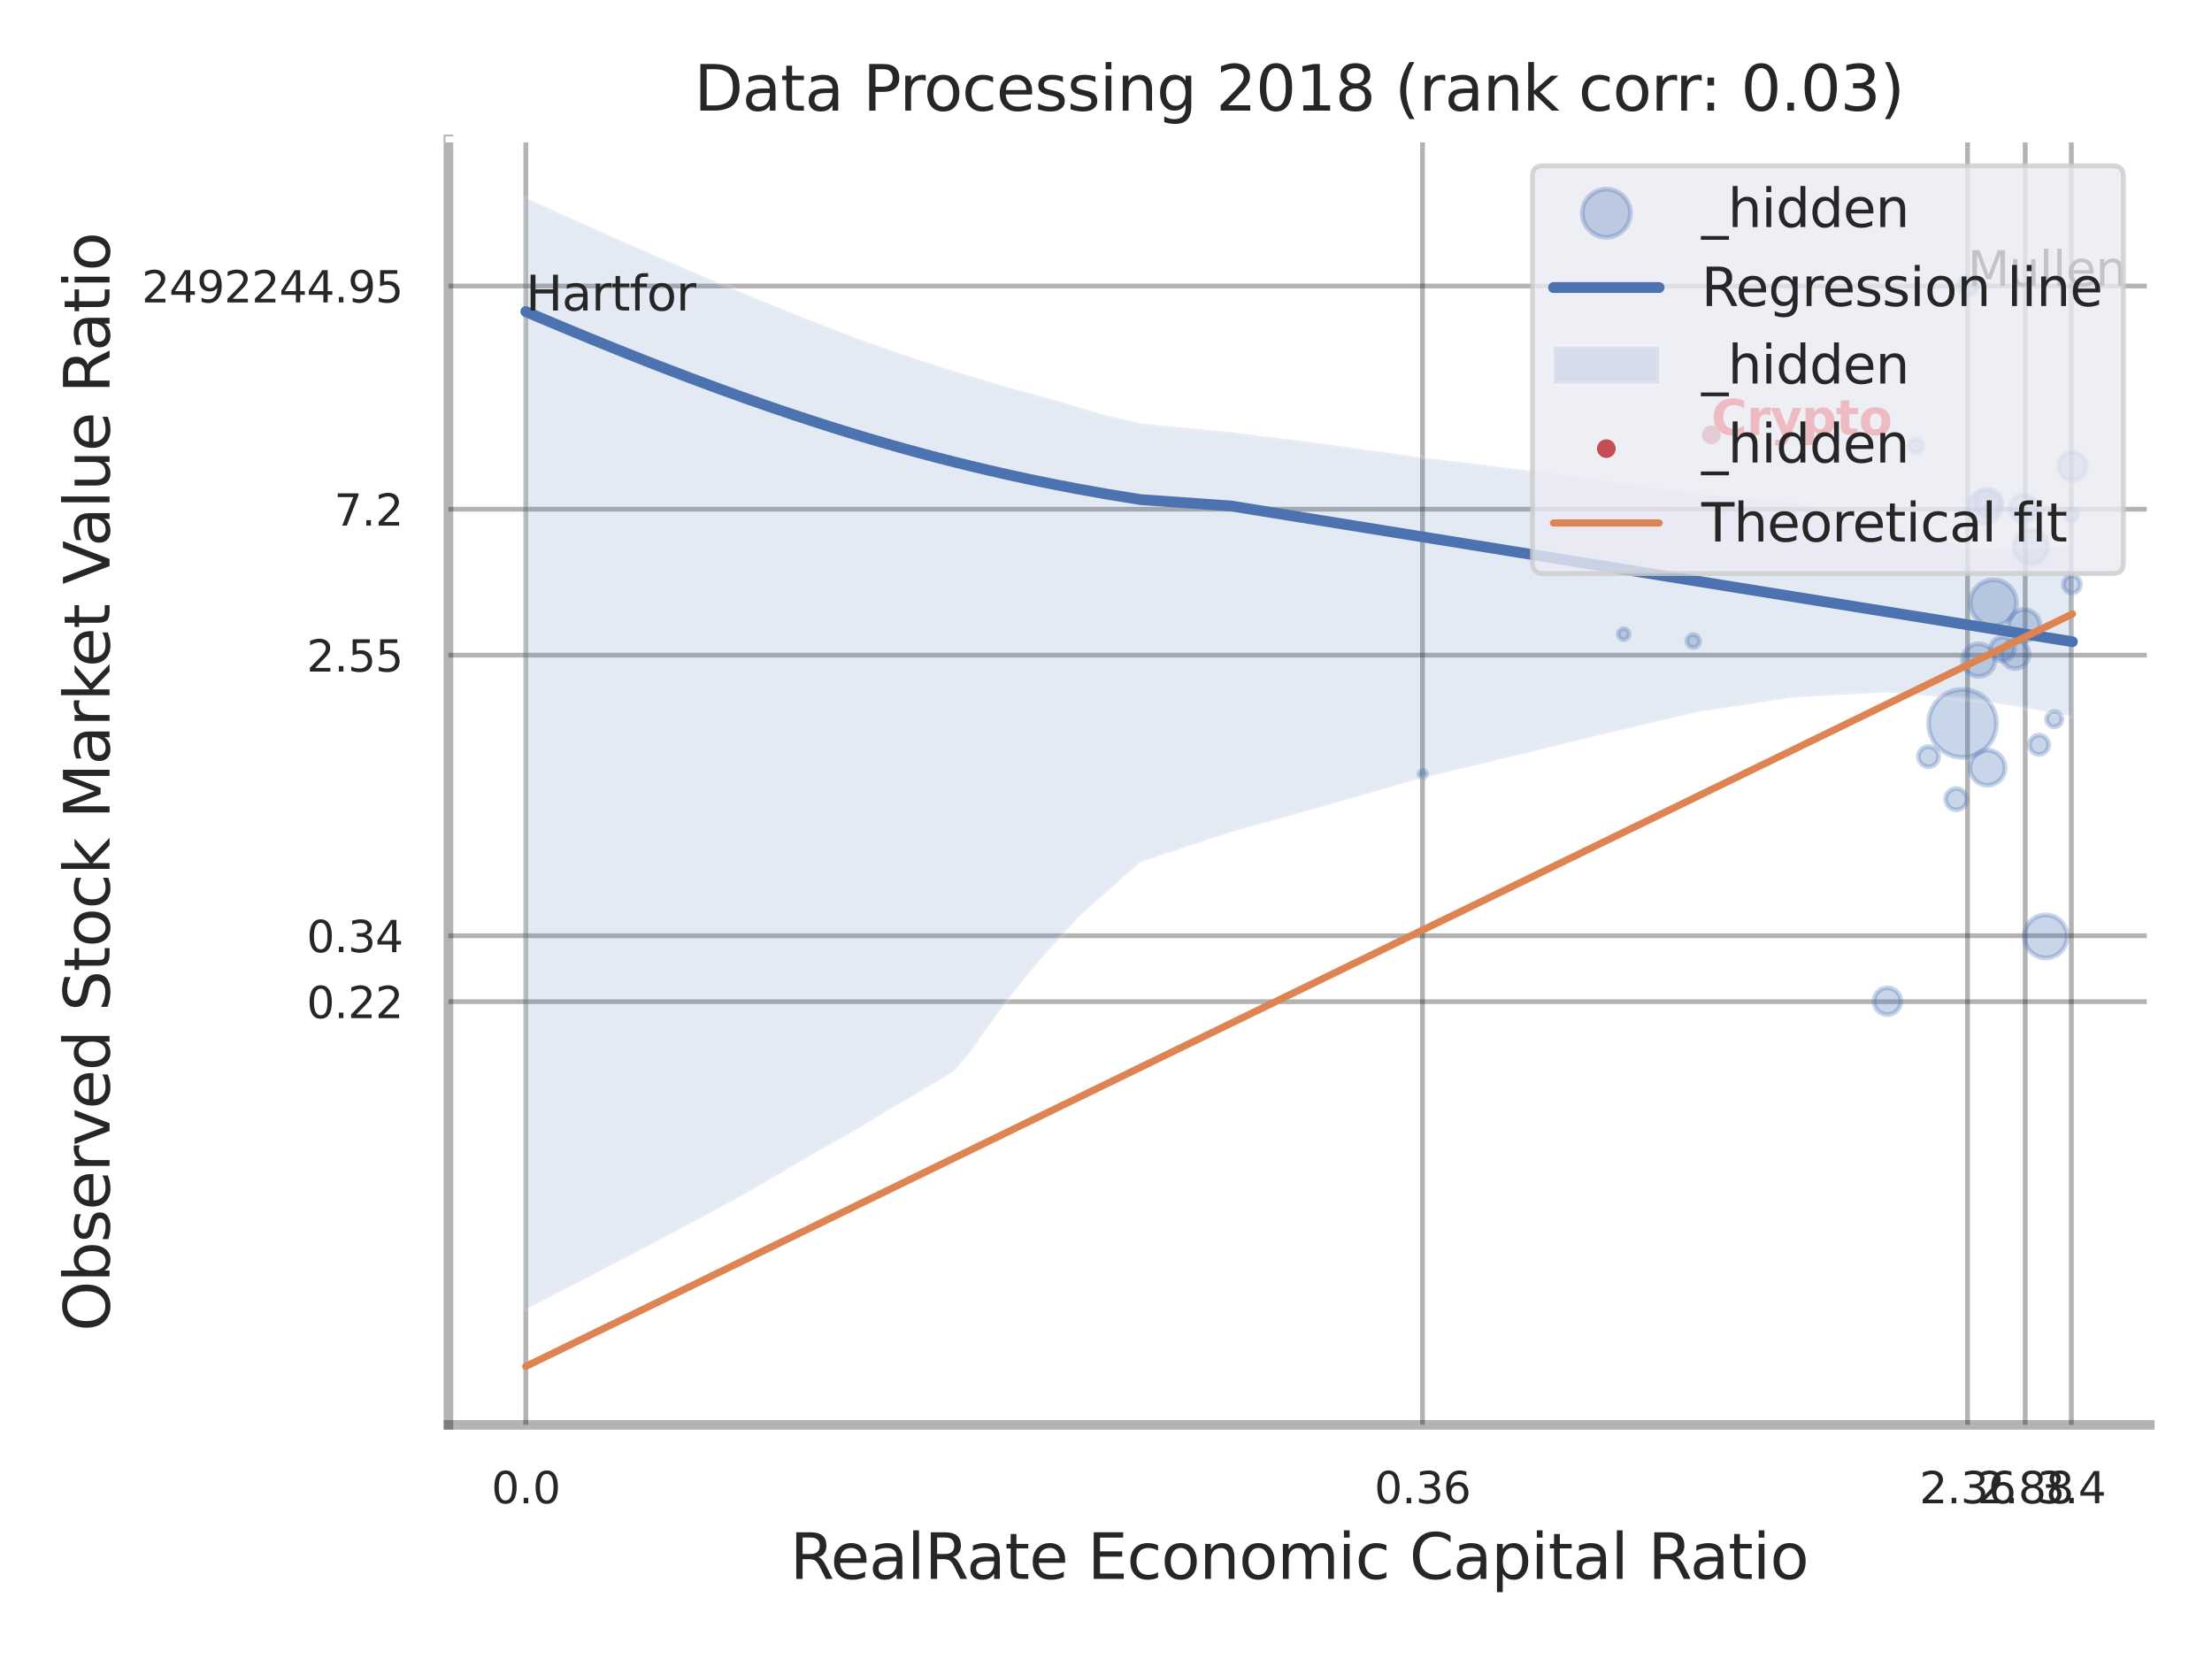 <?xml version="1.0" encoding="utf-8" standalone="no"?>
<!DOCTYPE svg PUBLIC "-//W3C//DTD SVG 1.1//EN"
  "http://www.w3.org/Graphics/SVG/1.1/DTD/svg11.dtd">
<svg xmlns:xlink="http://www.w3.org/1999/xlink" width="460.8pt" height="345.6pt" viewBox="0 0 460.8 345.6" xmlns="http://www.w3.org/2000/svg" version="1.1">
 <defs>
  <style type="text/css">*{stroke-linejoin: round; stroke-linecap: butt}</style>
 </defs>
 <g id="figure_1">
  <g id="patch_1">
   <path d="M 0 345.6 
L 460.8 345.6 
L 460.8 0 
L 0 0 
z
" style="fill: #ffffff"/>
  </g>
  <g id="axes_1">
   <g id="patch_2">
    <path d="M 93.42 296.82 
L 447.84 296.82 
L 447.84 29.04 
L 93.42 29.04 
z
" style="fill: #ffffff"/>
   </g>
   <g id="matplotlib.axis_1">
    <g id="xtick_1">
     <g id="line2d_1">
      <path d="M 109.535 296.82 
L 109.535 29.04 
" clip-path="url(#p24dfed8c9c)" style="fill: none; stroke: #000000; stroke-opacity: 0.3; stroke-linecap: round"/>
     </g>
     <g id="text_1">
      <!-- 0.0 -->
      <g style="fill: #262626" transform="translate(102.378 313.159) scale(0.09 -0.09)">
       <defs>
        <path id="DejaVuSans-30" d="M 2034 4250 
Q 1547 4250 1301 3770 
Q 1056 3291 1056 2328 
Q 1056 1369 1301 889 
Q 1547 409 2034 409 
Q 2525 409 2770 889 
Q 3016 1369 3016 2328 
Q 3016 3291 2770 3770 
Q 2525 4250 2034 4250 
z
M 2034 4750 
Q 2819 4750 3233 4129 
Q 3647 3509 3647 2328 
Q 3647 1150 3233 529 
Q 2819 -91 2034 -91 
Q 1250 -91 836 529 
Q 422 1150 422 2328 
Q 422 3509 836 4129 
Q 1250 4750 2034 4750 
z
" transform="scale(0.016)"/>
        <path id="DejaVuSans-2e" d="M 684 794 
L 1344 794 
L 1344 0 
L 684 0 
L 684 794 
z
" transform="scale(0.016)"/>
       </defs>
       <use xlink:href="#DejaVuSans-30"/>
       <use xlink:href="#DejaVuSans-2e" transform="translate(63.623 0)"/>
       <use xlink:href="#DejaVuSans-30" transform="translate(95.41 0)"/>
      </g>
     </g>
    </g>
    <g id="xtick_2">
     <g id="line2d_2">
      <path d="M 296.329 296.82 
L 296.329 29.04 
" clip-path="url(#p24dfed8c9c)" style="fill: none; stroke: #000000; stroke-opacity: 0.3; stroke-linecap: round"/>
     </g>
     <g id="text_2">
      <!-- 0.36 -->
      <g style="fill: #262626" transform="translate(286.309 313.159) scale(0.09 -0.09)">
       <defs>
        <path id="DejaVuSans-33" d="M 2597 2516 
Q 3050 2419 3304 2112 
Q 3559 1806 3559 1356 
Q 3559 666 3084 287 
Q 2609 -91 1734 -91 
Q 1441 -91 1130 -33 
Q 819 25 488 141 
L 488 750 
Q 750 597 1062 519 
Q 1375 441 1716 441 
Q 2309 441 2620 675 
Q 2931 909 2931 1356 
Q 2931 1769 2642 2001 
Q 2353 2234 1838 2234 
L 1294 2234 
L 1294 2753 
L 1863 2753 
Q 2328 2753 2575 2939 
Q 2822 3125 2822 3475 
Q 2822 3834 2567 4026 
Q 2313 4219 1838 4219 
Q 1578 4219 1281 4162 
Q 984 4106 628 3988 
L 628 4550 
Q 988 4650 1302 4700 
Q 1616 4750 1894 4750 
Q 2613 4750 3031 4423 
Q 3450 4097 3450 3541 
Q 3450 3153 3228 2886 
Q 3006 2619 2597 2516 
z
" transform="scale(0.016)"/>
        <path id="DejaVuSans-36" d="M 2113 2584 
Q 1688 2584 1439 2293 
Q 1191 2003 1191 1497 
Q 1191 994 1439 701 
Q 1688 409 2113 409 
Q 2538 409 2786 701 
Q 3034 994 3034 1497 
Q 3034 2003 2786 2293 
Q 2538 2584 2113 2584 
z
M 3366 4563 
L 3366 3988 
Q 3128 4100 2886 4159 
Q 2644 4219 2406 4219 
Q 1781 4219 1451 3797 
Q 1122 3375 1075 2522 
Q 1259 2794 1537 2939 
Q 1816 3084 2150 3084 
Q 2853 3084 3261 2657 
Q 3669 2231 3669 1497 
Q 3669 778 3244 343 
Q 2819 -91 2113 -91 
Q 1303 -91 875 529 
Q 447 1150 447 2328 
Q 447 3434 972 4092 
Q 1497 4750 2381 4750 
Q 2619 4750 2861 4703 
Q 3103 4656 3366 4563 
z
" transform="scale(0.016)"/>
       </defs>
       <use xlink:href="#DejaVuSans-30"/>
       <use xlink:href="#DejaVuSans-2e" transform="translate(63.623 0)"/>
       <use xlink:href="#DejaVuSans-33" transform="translate(95.41 0)"/>
       <use xlink:href="#DejaVuSans-36" transform="translate(159.033 0)"/>
      </g>
     </g>
    </g>
    <g id="xtick_3">
     <g id="line2d_3">
      <path d="M 409.871 296.82 
L 409.871 29.04 
" clip-path="url(#p24dfed8c9c)" style="fill: none; stroke: #000000; stroke-opacity: 0.3; stroke-linecap: round"/>
     </g>
     <g id="text_3">
      <!-- 2.36 -->
      <g style="fill: #262626" transform="translate(399.852 313.159) scale(0.09 -0.09)">
       <defs>
        <path id="DejaVuSans-32" d="M 1228 531 
L 3431 531 
L 3431 0 
L 469 0 
L 469 531 
Q 828 903 1448 1529 
Q 2069 2156 2228 2338 
Q 2531 2678 2651 2914 
Q 2772 3150 2772 3378 
Q 2772 3750 2511 3984 
Q 2250 4219 1831 4219 
Q 1534 4219 1204 4116 
Q 875 4013 500 3803 
L 500 4441 
Q 881 4594 1212 4672 
Q 1544 4750 1819 4750 
Q 2544 4750 2975 4387 
Q 3406 4025 3406 3419 
Q 3406 3131 3298 2873 
Q 3191 2616 2906 2266 
Q 2828 2175 2409 1742 
Q 1991 1309 1228 531 
z
" transform="scale(0.016)"/>
       </defs>
       <use xlink:href="#DejaVuSans-32"/>
       <use xlink:href="#DejaVuSans-2e" transform="translate(63.623 0)"/>
       <use xlink:href="#DejaVuSans-33" transform="translate(95.41 0)"/>
       <use xlink:href="#DejaVuSans-36" transform="translate(159.033 0)"/>
      </g>
     </g>
    </g>
    <g id="xtick_4">
     <g id="line2d_4">
      <path d="M 421.887 296.82 
L 421.887 29.04 
" clip-path="url(#p24dfed8c9c)" style="fill: none; stroke: #000000; stroke-opacity: 0.3; stroke-linecap: round"/>
     </g>
     <g id="text_4">
      <!-- 2.88 -->
      <g style="fill: #262626" transform="translate(411.867 313.159) scale(0.09 -0.09)">
       <defs>
        <path id="DejaVuSans-38" d="M 2034 2216 
Q 1584 2216 1326 1975 
Q 1069 1734 1069 1313 
Q 1069 891 1326 650 
Q 1584 409 2034 409 
Q 2484 409 2743 651 
Q 3003 894 3003 1313 
Q 3003 1734 2745 1975 
Q 2488 2216 2034 2216 
z
M 1403 2484 
Q 997 2584 770 2862 
Q 544 3141 544 3541 
Q 544 4100 942 4425 
Q 1341 4750 2034 4750 
Q 2731 4750 3128 4425 
Q 3525 4100 3525 3541 
Q 3525 3141 3298 2862 
Q 3072 2584 2669 2484 
Q 3125 2378 3379 2068 
Q 3634 1759 3634 1313 
Q 3634 634 3220 271 
Q 2806 -91 2034 -91 
Q 1263 -91 848 271 
Q 434 634 434 1313 
Q 434 1759 690 2068 
Q 947 2378 1403 2484 
z
M 1172 3481 
Q 1172 3119 1398 2916 
Q 1625 2713 2034 2713 
Q 2441 2713 2670 2916 
Q 2900 3119 2900 3481 
Q 2900 3844 2670 4047 
Q 2441 4250 2034 4250 
Q 1625 4250 1398 4047 
Q 1172 3844 1172 3481 
z
" transform="scale(0.016)"/>
       </defs>
       <use xlink:href="#DejaVuSans-32"/>
       <use xlink:href="#DejaVuSans-2e" transform="translate(63.623 0)"/>
       <use xlink:href="#DejaVuSans-38" transform="translate(95.41 0)"/>
       <use xlink:href="#DejaVuSans-38" transform="translate(159.033 0)"/>
      </g>
     </g>
    </g>
    <g id="xtick_5">
     <g id="line2d_5">
      <path d="M 431.499 296.82 
L 431.499 29.04 
" clip-path="url(#p24dfed8c9c)" style="fill: none; stroke: #000000; stroke-opacity: 0.3; stroke-linecap: round"/>
     </g>
     <g id="text_5">
      <!-- 3.4 -->
      <g style="fill: #262626" transform="translate(424.342 313.159) scale(0.09 -0.09)">
       <defs>
        <path id="DejaVuSans-34" d="M 2419 4116 
L 825 1625 
L 2419 1625 
L 2419 4116 
z
M 2253 4666 
L 3047 4666 
L 3047 1625 
L 3713 1625 
L 3713 1100 
L 3047 1100 
L 3047 0 
L 2419 0 
L 2419 1100 
L 313 1100 
L 313 1709 
L 2253 4666 
z
" transform="scale(0.016)"/>
       </defs>
       <use xlink:href="#DejaVuSans-33"/>
       <use xlink:href="#DejaVuSans-2e" transform="translate(63.623 0)"/>
       <use xlink:href="#DejaVuSans-34" transform="translate(95.41 0)"/>
      </g>
     </g>
    </g>
    <g id="xtick_6"/>
    <g id="xtick_7"/>
    <g id="xtick_8"/>
    <g id="text_6">
     <!-- RealRate Economic Capital Ratio -->
     <g style="fill: #262626" transform="translate(164.576 328.908) scale(0.13 -0.13)">
      <defs>
       <path id="DejaVuSans-52" d="M 2841 2188 
Q 3044 2119 3236 1894 
Q 3428 1669 3622 1275 
L 4263 0 
L 3584 0 
L 2988 1197 
Q 2756 1666 2539 1819 
Q 2322 1972 1947 1972 
L 1259 1972 
L 1259 0 
L 628 0 
L 628 4666 
L 2053 4666 
Q 2853 4666 3247 4331 
Q 3641 3997 3641 3322 
Q 3641 2881 3436 2590 
Q 3231 2300 2841 2188 
z
M 1259 4147 
L 1259 2491 
L 2053 2491 
Q 2509 2491 2742 2702 
Q 2975 2913 2975 3322 
Q 2975 3731 2742 3939 
Q 2509 4147 2053 4147 
L 1259 4147 
z
" transform="scale(0.016)"/>
       <path id="DejaVuSans-65" d="M 3597 1894 
L 3597 1613 
L 953 1613 
Q 991 1019 1311 708 
Q 1631 397 2203 397 
Q 2534 397 2845 478 
Q 3156 559 3463 722 
L 3463 178 
Q 3153 47 2828 -22 
Q 2503 -91 2169 -91 
Q 1331 -91 842 396 
Q 353 884 353 1716 
Q 353 2575 817 3079 
Q 1281 3584 2069 3584 
Q 2775 3584 3186 3129 
Q 3597 2675 3597 1894 
z
M 3022 2063 
Q 3016 2534 2758 2815 
Q 2500 3097 2075 3097 
Q 1594 3097 1305 2825 
Q 1016 2553 972 2059 
L 3022 2063 
z
" transform="scale(0.016)"/>
       <path id="DejaVuSans-61" d="M 2194 1759 
Q 1497 1759 1228 1600 
Q 959 1441 959 1056 
Q 959 750 1161 570 
Q 1363 391 1709 391 
Q 2188 391 2477 730 
Q 2766 1069 2766 1631 
L 2766 1759 
L 2194 1759 
z
M 3341 1997 
L 3341 0 
L 2766 0 
L 2766 531 
Q 2569 213 2275 61 
Q 1981 -91 1556 -91 
Q 1019 -91 701 211 
Q 384 513 384 1019 
Q 384 1609 779 1909 
Q 1175 2209 1959 2209 
L 2766 2209 
L 2766 2266 
Q 2766 2663 2505 2880 
Q 2244 3097 1772 3097 
Q 1472 3097 1187 3025 
Q 903 2953 641 2809 
L 641 3341 
Q 956 3463 1253 3523 
Q 1550 3584 1831 3584 
Q 2591 3584 2966 3190 
Q 3341 2797 3341 1997 
z
" transform="scale(0.016)"/>
       <path id="DejaVuSans-6c" d="M 603 4863 
L 1178 4863 
L 1178 0 
L 603 0 
L 603 4863 
z
" transform="scale(0.016)"/>
       <path id="DejaVuSans-74" d="M 1172 4494 
L 1172 3500 
L 2356 3500 
L 2356 3053 
L 1172 3053 
L 1172 1153 
Q 1172 725 1289 603 
Q 1406 481 1766 481 
L 2356 481 
L 2356 0 
L 1766 0 
Q 1100 0 847 248 
Q 594 497 594 1153 
L 594 3053 
L 172 3053 
L 172 3500 
L 594 3500 
L 594 4494 
L 1172 4494 
z
" transform="scale(0.016)"/>
       <path id="DejaVuSans-20" transform="scale(0.016)"/>
       <path id="DejaVuSans-45" d="M 628 4666 
L 3578 4666 
L 3578 4134 
L 1259 4134 
L 1259 2753 
L 3481 2753 
L 3481 2222 
L 1259 2222 
L 1259 531 
L 3634 531 
L 3634 0 
L 628 0 
L 628 4666 
z
" transform="scale(0.016)"/>
       <path id="DejaVuSans-63" d="M 3122 3366 
L 3122 2828 
Q 2878 2963 2633 3030 
Q 2388 3097 2138 3097 
Q 1578 3097 1268 2742 
Q 959 2388 959 1747 
Q 959 1106 1268 751 
Q 1578 397 2138 397 
Q 2388 397 2633 464 
Q 2878 531 3122 666 
L 3122 134 
Q 2881 22 2623 -34 
Q 2366 -91 2075 -91 
Q 1284 -91 818 406 
Q 353 903 353 1747 
Q 353 2603 823 3093 
Q 1294 3584 2113 3584 
Q 2378 3584 2631 3529 
Q 2884 3475 3122 3366 
z
" transform="scale(0.016)"/>
       <path id="DejaVuSans-6f" d="M 1959 3097 
Q 1497 3097 1228 2736 
Q 959 2375 959 1747 
Q 959 1119 1226 758 
Q 1494 397 1959 397 
Q 2419 397 2687 759 
Q 2956 1122 2956 1747 
Q 2956 2369 2687 2733 
Q 2419 3097 1959 3097 
z
M 1959 3584 
Q 2709 3584 3137 3096 
Q 3566 2609 3566 1747 
Q 3566 888 3137 398 
Q 2709 -91 1959 -91 
Q 1206 -91 779 398 
Q 353 888 353 1747 
Q 353 2609 779 3096 
Q 1206 3584 1959 3584 
z
" transform="scale(0.016)"/>
       <path id="DejaVuSans-6e" d="M 3513 2113 
L 3513 0 
L 2938 0 
L 2938 2094 
Q 2938 2591 2744 2837 
Q 2550 3084 2163 3084 
Q 1697 3084 1428 2787 
Q 1159 2491 1159 1978 
L 1159 0 
L 581 0 
L 581 3500 
L 1159 3500 
L 1159 2956 
Q 1366 3272 1645 3428 
Q 1925 3584 2291 3584 
Q 2894 3584 3203 3211 
Q 3513 2838 3513 2113 
z
" transform="scale(0.016)"/>
       <path id="DejaVuSans-6d" d="M 3328 2828 
Q 3544 3216 3844 3400 
Q 4144 3584 4550 3584 
Q 5097 3584 5394 3201 
Q 5691 2819 5691 2113 
L 5691 0 
L 5113 0 
L 5113 2094 
Q 5113 2597 4934 2840 
Q 4756 3084 4391 3084 
Q 3944 3084 3684 2787 
Q 3425 2491 3425 1978 
L 3425 0 
L 2847 0 
L 2847 2094 
Q 2847 2600 2669 2842 
Q 2491 3084 2119 3084 
Q 1678 3084 1418 2786 
Q 1159 2488 1159 1978 
L 1159 0 
L 581 0 
L 581 3500 
L 1159 3500 
L 1159 2956 
Q 1356 3278 1631 3431 
Q 1906 3584 2284 3584 
Q 2666 3584 2933 3390 
Q 3200 3197 3328 2828 
z
" transform="scale(0.016)"/>
       <path id="DejaVuSans-69" d="M 603 3500 
L 1178 3500 
L 1178 0 
L 603 0 
L 603 3500 
z
M 603 4863 
L 1178 4863 
L 1178 4134 
L 603 4134 
L 603 4863 
z
" transform="scale(0.016)"/>
       <path id="DejaVuSans-43" d="M 4122 4306 
L 4122 3641 
Q 3803 3938 3442 4084 
Q 3081 4231 2675 4231 
Q 1875 4231 1450 3742 
Q 1025 3253 1025 2328 
Q 1025 1406 1450 917 
Q 1875 428 2675 428 
Q 3081 428 3442 575 
Q 3803 722 4122 1019 
L 4122 359 
Q 3791 134 3420 21 
Q 3050 -91 2638 -91 
Q 1578 -91 968 557 
Q 359 1206 359 2328 
Q 359 3453 968 4101 
Q 1578 4750 2638 4750 
Q 3056 4750 3426 4639 
Q 3797 4528 4122 4306 
z
" transform="scale(0.016)"/>
       <path id="DejaVuSans-70" d="M 1159 525 
L 1159 -1331 
L 581 -1331 
L 581 3500 
L 1159 3500 
L 1159 2969 
Q 1341 3281 1617 3432 
Q 1894 3584 2278 3584 
Q 2916 3584 3314 3078 
Q 3713 2572 3713 1747 
Q 3713 922 3314 415 
Q 2916 -91 2278 -91 
Q 1894 -91 1617 61 
Q 1341 213 1159 525 
z
M 3116 1747 
Q 3116 2381 2855 2742 
Q 2594 3103 2138 3103 
Q 1681 3103 1420 2742 
Q 1159 2381 1159 1747 
Q 1159 1113 1420 752 
Q 1681 391 2138 391 
Q 2594 391 2855 752 
Q 3116 1113 3116 1747 
z
" transform="scale(0.016)"/>
      </defs>
      <use xlink:href="#DejaVuSans-52"/>
      <use xlink:href="#DejaVuSans-65" transform="translate(64.982 0)"/>
      <use xlink:href="#DejaVuSans-61" transform="translate(126.506 0)"/>
      <use xlink:href="#DejaVuSans-6c" transform="translate(187.785 0)"/>
      <use xlink:href="#DejaVuSans-52" transform="translate(215.568 0)"/>
      <use xlink:href="#DejaVuSans-61" transform="translate(282.801 0)"/>
      <use xlink:href="#DejaVuSans-74" transform="translate(344.08 0)"/>
      <use xlink:href="#DejaVuSans-65" transform="translate(383.289 0)"/>
      <use xlink:href="#DejaVuSans-20" transform="translate(444.812 0)"/>
      <use xlink:href="#DejaVuSans-45" transform="translate(476.6 0)"/>
      <use xlink:href="#DejaVuSans-63" transform="translate(539.783 0)"/>
      <use xlink:href="#DejaVuSans-6f" transform="translate(594.764 0)"/>
      <use xlink:href="#DejaVuSans-6e" transform="translate(655.945 0)"/>
      <use xlink:href="#DejaVuSans-6f" transform="translate(719.324 0)"/>
      <use xlink:href="#DejaVuSans-6d" transform="translate(780.506 0)"/>
      <use xlink:href="#DejaVuSans-69" transform="translate(877.918 0)"/>
      <use xlink:href="#DejaVuSans-63" transform="translate(905.701 0)"/>
      <use xlink:href="#DejaVuSans-20" transform="translate(960.682 0)"/>
      <use xlink:href="#DejaVuSans-43" transform="translate(992.469 0)"/>
      <use xlink:href="#DejaVuSans-61" transform="translate(1062.293 0)"/>
      <use xlink:href="#DejaVuSans-70" transform="translate(1123.572 0)"/>
      <use xlink:href="#DejaVuSans-69" transform="translate(1187.049 0)"/>
      <use xlink:href="#DejaVuSans-74" transform="translate(1214.832 0)"/>
      <use xlink:href="#DejaVuSans-61" transform="translate(1254.041 0)"/>
      <use xlink:href="#DejaVuSans-6c" transform="translate(1315.32 0)"/>
      <use xlink:href="#DejaVuSans-20" transform="translate(1343.104 0)"/>
      <use xlink:href="#DejaVuSans-52" transform="translate(1374.891 0)"/>
      <use xlink:href="#DejaVuSans-61" transform="translate(1442.123 0)"/>
      <use xlink:href="#DejaVuSans-74" transform="translate(1503.402 0)"/>
      <use xlink:href="#DejaVuSans-69" transform="translate(1542.611 0)"/>
      <use xlink:href="#DejaVuSans-6f" transform="translate(1570.395 0)"/>
     </g>
    </g>
   </g>
   <g id="matplotlib.axis_2">
    <g id="ytick_1">
     <g id="line2d_6">
      <path d="M 93.42 208.672 
L 447.84 208.672 
" clip-path="url(#p24dfed8c9c)" style="fill: none; stroke: #000000; stroke-opacity: 0.3; stroke-linecap: round"/>
     </g>
     <g id="text_7">
      <!-- 0.22 -->
      <g style="fill: #262626" transform="translate(63.881 212.091) scale(0.09 -0.09)">
       <use xlink:href="#DejaVuSans-30"/>
       <use xlink:href="#DejaVuSans-2e" transform="translate(63.623 0)"/>
       <use xlink:href="#DejaVuSans-32" transform="translate(95.41 0)"/>
       <use xlink:href="#DejaVuSans-32" transform="translate(159.033 0)"/>
      </g>
     </g>
    </g>
    <g id="ytick_2">
     <g id="line2d_7">
      <path d="M 93.42 194.934 
L 447.84 194.934 
" clip-path="url(#p24dfed8c9c)" style="fill: none; stroke: #000000; stroke-opacity: 0.3; stroke-linecap: round"/>
     </g>
     <g id="text_8">
      <!-- 0.34 -->
      <g style="fill: #262626" transform="translate(63.881 198.354) scale(0.09 -0.09)">
       <use xlink:href="#DejaVuSans-30"/>
       <use xlink:href="#DejaVuSans-2e" transform="translate(63.623 0)"/>
       <use xlink:href="#DejaVuSans-33" transform="translate(95.41 0)"/>
       <use xlink:href="#DejaVuSans-34" transform="translate(159.033 0)"/>
      </g>
     </g>
    </g>
    <g id="ytick_3">
     <g id="line2d_8">
      <path d="M 93.42 136.477 
L 447.84 136.477 
" clip-path="url(#p24dfed8c9c)" style="fill: none; stroke: #000000; stroke-opacity: 0.3; stroke-linecap: round"/>
     </g>
     <g id="text_9">
      <!-- 2.55 -->
      <g style="fill: #262626" transform="translate(63.881 139.897) scale(0.09 -0.09)">
       <defs>
        <path id="DejaVuSans-35" d="M 691 4666 
L 3169 4666 
L 3169 4134 
L 1269 4134 
L 1269 2991 
Q 1406 3038 1543 3061 
Q 1681 3084 1819 3084 
Q 2600 3084 3056 2656 
Q 3513 2228 3513 1497 
Q 3513 744 3044 326 
Q 2575 -91 1722 -91 
Q 1428 -91 1123 -41 
Q 819 9 494 109 
L 494 744 
Q 775 591 1075 516 
Q 1375 441 1709 441 
Q 2250 441 2565 725 
Q 2881 1009 2881 1497 
Q 2881 1984 2565 2268 
Q 2250 2553 1709 2553 
Q 1456 2553 1204 2497 
Q 953 2441 691 2322 
L 691 4666 
z
" transform="scale(0.016)"/>
       </defs>
       <use xlink:href="#DejaVuSans-32"/>
       <use xlink:href="#DejaVuSans-2e" transform="translate(63.623 0)"/>
       <use xlink:href="#DejaVuSans-35" transform="translate(95.41 0)"/>
       <use xlink:href="#DejaVuSans-35" transform="translate(159.033 0)"/>
      </g>
     </g>
    </g>
    <g id="ytick_4">
     <g id="line2d_9">
      <path d="M 93.42 106.08 
L 447.84 106.08 
" clip-path="url(#p24dfed8c9c)" style="fill: none; stroke: #000000; stroke-opacity: 0.3; stroke-linecap: round"/>
     </g>
     <g id="text_10">
      <!-- 7.2 -->
      <g style="fill: #262626" transform="translate(69.607 109.499) scale(0.09 -0.09)">
       <defs>
        <path id="DejaVuSans-37" d="M 525 4666 
L 3525 4666 
L 3525 4397 
L 1831 0 
L 1172 0 
L 2766 4134 
L 525 4134 
L 525 4666 
z
" transform="scale(0.016)"/>
       </defs>
       <use xlink:href="#DejaVuSans-37"/>
       <use xlink:href="#DejaVuSans-2e" transform="translate(63.623 0)"/>
       <use xlink:href="#DejaVuSans-32" transform="translate(95.41 0)"/>
      </g>
     </g>
    </g>
    <g id="ytick_5">
     <g id="line2d_10">
      <path d="M 93.42 59.58 
L 447.84 59.58 
" clip-path="url(#p24dfed8c9c)" style="fill: none; stroke: #000000; stroke-opacity: 0.3; stroke-linecap: round"/>
     </g>
     <g id="text_11">
      <!-- 2492244.95 -->
      <g style="fill: #262626" transform="translate(29.523 62.999) scale(0.09 -0.09)">
       <defs>
        <path id="DejaVuSans-39" d="M 703 97 
L 703 672 
Q 941 559 1184 500 
Q 1428 441 1663 441 
Q 2288 441 2617 861 
Q 2947 1281 2994 2138 
Q 2813 1869 2534 1725 
Q 2256 1581 1919 1581 
Q 1219 1581 811 2004 
Q 403 2428 403 3163 
Q 403 3881 828 4315 
Q 1253 4750 1959 4750 
Q 2769 4750 3195 4129 
Q 3622 3509 3622 2328 
Q 3622 1225 3098 567 
Q 2575 -91 1691 -91 
Q 1453 -91 1209 -44 
Q 966 3 703 97 
z
M 1959 2075 
Q 2384 2075 2632 2365 
Q 2881 2656 2881 3163 
Q 2881 3666 2632 3958 
Q 2384 4250 1959 4250 
Q 1534 4250 1286 3958 
Q 1038 3666 1038 3163 
Q 1038 2656 1286 2365 
Q 1534 2075 1959 2075 
z
" transform="scale(0.016)"/>
       </defs>
       <use xlink:href="#DejaVuSans-32"/>
       <use xlink:href="#DejaVuSans-34" transform="translate(63.623 0)"/>
       <use xlink:href="#DejaVuSans-39" transform="translate(127.246 0)"/>
       <use xlink:href="#DejaVuSans-32" transform="translate(190.869 0)"/>
       <use xlink:href="#DejaVuSans-32" transform="translate(254.492 0)"/>
       <use xlink:href="#DejaVuSans-34" transform="translate(318.115 0)"/>
       <use xlink:href="#DejaVuSans-34" transform="translate(381.738 0)"/>
       <use xlink:href="#DejaVuSans-2e" transform="translate(445.361 0)"/>
       <use xlink:href="#DejaVuSans-39" transform="translate(477.148 0)"/>
       <use xlink:href="#DejaVuSans-35" transform="translate(540.771 0)"/>
      </g>
     </g>
    </g>
    <g id="ytick_6"/>
    <g id="ytick_7"/>
    <g id="ytick_8"/>
    <g id="ytick_9"/>
    <g id="ytick_10"/>
    <g id="text_12">
     <!-- Observed Stock Market Value Ratio -->
     <g style="fill: #262626" transform="translate(22.82 277.332) rotate(-90) scale(0.13 -0.13)">
      <defs>
       <path id="DejaVuSans-4f" d="M 2522 4238 
Q 1834 4238 1429 3725 
Q 1025 3213 1025 2328 
Q 1025 1447 1429 934 
Q 1834 422 2522 422 
Q 3209 422 3611 934 
Q 4013 1447 4013 2328 
Q 4013 3213 3611 3725 
Q 3209 4238 2522 4238 
z
M 2522 4750 
Q 3503 4750 4090 4092 
Q 4678 3434 4678 2328 
Q 4678 1225 4090 567 
Q 3503 -91 2522 -91 
Q 1538 -91 948 565 
Q 359 1222 359 2328 
Q 359 3434 948 4092 
Q 1538 4750 2522 4750 
z
" transform="scale(0.016)"/>
       <path id="DejaVuSans-62" d="M 3116 1747 
Q 3116 2381 2855 2742 
Q 2594 3103 2138 3103 
Q 1681 3103 1420 2742 
Q 1159 2381 1159 1747 
Q 1159 1113 1420 752 
Q 1681 391 2138 391 
Q 2594 391 2855 752 
Q 3116 1113 3116 1747 
z
M 1159 2969 
Q 1341 3281 1617 3432 
Q 1894 3584 2278 3584 
Q 2916 3584 3314 3078 
Q 3713 2572 3713 1747 
Q 3713 922 3314 415 
Q 2916 -91 2278 -91 
Q 1894 -91 1617 61 
Q 1341 213 1159 525 
L 1159 0 
L 581 0 
L 581 4863 
L 1159 4863 
L 1159 2969 
z
" transform="scale(0.016)"/>
       <path id="DejaVuSans-73" d="M 2834 3397 
L 2834 2853 
Q 2591 2978 2328 3040 
Q 2066 3103 1784 3103 
Q 1356 3103 1142 2972 
Q 928 2841 928 2578 
Q 928 2378 1081 2264 
Q 1234 2150 1697 2047 
L 1894 2003 
Q 2506 1872 2764 1633 
Q 3022 1394 3022 966 
Q 3022 478 2636 193 
Q 2250 -91 1575 -91 
Q 1294 -91 989 -36 
Q 684 19 347 128 
L 347 722 
Q 666 556 975 473 
Q 1284 391 1588 391 
Q 1994 391 2212 530 
Q 2431 669 2431 922 
Q 2431 1156 2273 1281 
Q 2116 1406 1581 1522 
L 1381 1569 
Q 847 1681 609 1914 
Q 372 2147 372 2553 
Q 372 3047 722 3315 
Q 1072 3584 1716 3584 
Q 2034 3584 2315 3537 
Q 2597 3491 2834 3397 
z
" transform="scale(0.016)"/>
       <path id="DejaVuSans-72" d="M 2631 2963 
Q 2534 3019 2420 3045 
Q 2306 3072 2169 3072 
Q 1681 3072 1420 2755 
Q 1159 2438 1159 1844 
L 1159 0 
L 581 0 
L 581 3500 
L 1159 3500 
L 1159 2956 
Q 1341 3275 1631 3429 
Q 1922 3584 2338 3584 
Q 2397 3584 2469 3576 
Q 2541 3569 2628 3553 
L 2631 2963 
z
" transform="scale(0.016)"/>
       <path id="DejaVuSans-76" d="M 191 3500 
L 800 3500 
L 1894 563 
L 2988 3500 
L 3597 3500 
L 2284 0 
L 1503 0 
L 191 3500 
z
" transform="scale(0.016)"/>
       <path id="DejaVuSans-64" d="M 2906 2969 
L 2906 4863 
L 3481 4863 
L 3481 0 
L 2906 0 
L 2906 525 
Q 2725 213 2448 61 
Q 2172 -91 1784 -91 
Q 1150 -91 751 415 
Q 353 922 353 1747 
Q 353 2572 751 3078 
Q 1150 3584 1784 3584 
Q 2172 3584 2448 3432 
Q 2725 3281 2906 2969 
z
M 947 1747 
Q 947 1113 1208 752 
Q 1469 391 1925 391 
Q 2381 391 2643 752 
Q 2906 1113 2906 1747 
Q 2906 2381 2643 2742 
Q 2381 3103 1925 3103 
Q 1469 3103 1208 2742 
Q 947 2381 947 1747 
z
" transform="scale(0.016)"/>
       <path id="DejaVuSans-53" d="M 3425 4513 
L 3425 3897 
Q 3066 4069 2747 4153 
Q 2428 4238 2131 4238 
Q 1616 4238 1336 4038 
Q 1056 3838 1056 3469 
Q 1056 3159 1242 3001 
Q 1428 2844 1947 2747 
L 2328 2669 
Q 3034 2534 3370 2195 
Q 3706 1856 3706 1288 
Q 3706 609 3251 259 
Q 2797 -91 1919 -91 
Q 1588 -91 1214 -16 
Q 841 59 441 206 
L 441 856 
Q 825 641 1194 531 
Q 1563 422 1919 422 
Q 2459 422 2753 634 
Q 3047 847 3047 1241 
Q 3047 1584 2836 1778 
Q 2625 1972 2144 2069 
L 1759 2144 
Q 1053 2284 737 2584 
Q 422 2884 422 3419 
Q 422 4038 858 4394 
Q 1294 4750 2059 4750 
Q 2388 4750 2728 4690 
Q 3069 4631 3425 4513 
z
" transform="scale(0.016)"/>
       <path id="DejaVuSans-6b" d="M 581 4863 
L 1159 4863 
L 1159 1991 
L 2875 3500 
L 3609 3500 
L 1753 1863 
L 3688 0 
L 2938 0 
L 1159 1709 
L 1159 0 
L 581 0 
L 581 4863 
z
" transform="scale(0.016)"/>
       <path id="DejaVuSans-4d" d="M 628 4666 
L 1569 4666 
L 2759 1491 
L 3956 4666 
L 4897 4666 
L 4897 0 
L 4281 0 
L 4281 4097 
L 3078 897 
L 2444 897 
L 1241 4097 
L 1241 0 
L 628 0 
L 628 4666 
z
" transform="scale(0.016)"/>
       <path id="DejaVuSans-56" d="M 1831 0 
L 50 4666 
L 709 4666 
L 2188 738 
L 3669 4666 
L 4325 4666 
L 2547 0 
L 1831 0 
z
" transform="scale(0.016)"/>
       <path id="DejaVuSans-75" d="M 544 1381 
L 544 3500 
L 1119 3500 
L 1119 1403 
Q 1119 906 1312 657 
Q 1506 409 1894 409 
Q 2359 409 2629 706 
Q 2900 1003 2900 1516 
L 2900 3500 
L 3475 3500 
L 3475 0 
L 2900 0 
L 2900 538 
Q 2691 219 2414 64 
Q 2138 -91 1772 -91 
Q 1169 -91 856 284 
Q 544 659 544 1381 
z
M 1991 3584 
L 1991 3584 
z
" transform="scale(0.016)"/>
      </defs>
      <use xlink:href="#DejaVuSans-4f"/>
      <use xlink:href="#DejaVuSans-62" transform="translate(78.711 0)"/>
      <use xlink:href="#DejaVuSans-73" transform="translate(142.188 0)"/>
      <use xlink:href="#DejaVuSans-65" transform="translate(194.287 0)"/>
      <use xlink:href="#DejaVuSans-72" transform="translate(255.811 0)"/>
      <use xlink:href="#DejaVuSans-76" transform="translate(296.924 0)"/>
      <use xlink:href="#DejaVuSans-65" transform="translate(356.104 0)"/>
      <use xlink:href="#DejaVuSans-64" transform="translate(417.627 0)"/>
      <use xlink:href="#DejaVuSans-20" transform="translate(481.104 0)"/>
      <use xlink:href="#DejaVuSans-53" transform="translate(512.891 0)"/>
      <use xlink:href="#DejaVuSans-74" transform="translate(576.367 0)"/>
      <use xlink:href="#DejaVuSans-6f" transform="translate(615.576 0)"/>
      <use xlink:href="#DejaVuSans-63" transform="translate(676.758 0)"/>
      <use xlink:href="#DejaVuSans-6b" transform="translate(731.738 0)"/>
      <use xlink:href="#DejaVuSans-20" transform="translate(789.648 0)"/>
      <use xlink:href="#DejaVuSans-4d" transform="translate(821.436 0)"/>
      <use xlink:href="#DejaVuSans-61" transform="translate(907.715 0)"/>
      <use xlink:href="#DejaVuSans-72" transform="translate(968.994 0)"/>
      <use xlink:href="#DejaVuSans-6b" transform="translate(1010.107 0)"/>
      <use xlink:href="#DejaVuSans-65" transform="translate(1064.393 0)"/>
      <use xlink:href="#DejaVuSans-74" transform="translate(1125.916 0)"/>
      <use xlink:href="#DejaVuSans-20" transform="translate(1165.125 0)"/>
      <use xlink:href="#DejaVuSans-56" transform="translate(1196.912 0)"/>
      <use xlink:href="#DejaVuSans-61" transform="translate(1257.57 0)"/>
      <use xlink:href="#DejaVuSans-6c" transform="translate(1318.85 0)"/>
      <use xlink:href="#DejaVuSans-75" transform="translate(1346.633 0)"/>
      <use xlink:href="#DejaVuSans-65" transform="translate(1410.012 0)"/>
      <use xlink:href="#DejaVuSans-20" transform="translate(1471.535 0)"/>
      <use xlink:href="#DejaVuSans-52" transform="translate(1503.322 0)"/>
      <use xlink:href="#DejaVuSans-61" transform="translate(1570.555 0)"/>
      <use xlink:href="#DejaVuSans-74" transform="translate(1631.834 0)"/>
      <use xlink:href="#DejaVuSans-69" transform="translate(1671.043 0)"/>
      <use xlink:href="#DejaVuSans-6f" transform="translate(1698.826 0)"/>
     </g>
    </g>
   </g>
   <g id="PathCollection_1">
    <path d="M 408.83 157.767 
C 410.705 157.767 412.504 157.022 413.83 155.696 
C 415.156 154.37 415.901 152.571 415.901 150.696 
C 415.901 148.82 415.156 147.022 413.83 145.696 
C 412.504 144.37 410.705 143.624 408.83 143.624 
C 406.955 143.624 405.156 144.37 403.83 145.696 
C 402.504 147.022 401.759 148.82 401.759 150.696 
C 401.759 152.571 402.504 154.37 403.83 155.696 
C 405.156 157.022 406.955 157.767 408.83 157.767 
z
" clip-path="url(#p24dfed8c9c)" style="fill: #4c72b0; fill-opacity: 0.3; stroke: #4c72b0; stroke-opacity: 0.3"/>
    <path d="M 431.623 123.538 
C 432.096 123.538 432.549 123.351 432.884 123.016 
C 433.218 122.682 433.406 122.228 433.406 121.756 
C 433.406 121.283 433.218 120.829 432.884 120.495 
C 432.549 120.16 432.096 119.973 431.623 119.973 
C 431.15 119.973 430.697 120.16 430.362 120.495 
C 430.028 120.829 429.84 121.283 429.84 121.756 
C 429.84 122.228 430.028 122.682 430.362 123.016 
C 430.697 123.351 431.15 123.538 431.623 123.538 
z
" clip-path="url(#p24dfed8c9c)" style="fill: #4c72b0; fill-opacity: 0.3; stroke: #4c72b0; stroke-opacity: 0.3"/>
    <path d="M 424.771 157.147 
C 425.3 157.147 425.808 156.936 426.183 156.562 
C 426.557 156.187 426.768 155.679 426.768 155.15 
C 426.768 154.62 426.557 154.112 426.183 153.738 
C 425.808 153.363 425.3 153.153 424.771 153.153 
C 424.241 153.153 423.733 153.363 423.359 153.738 
C 422.984 154.112 422.774 154.62 422.774 155.15 
C 422.774 155.679 422.984 156.187 423.359 156.562 
C 423.733 156.936 424.241 157.147 424.771 157.147 
z
" clip-path="url(#p24dfed8c9c)" style="fill: #4c72b0; fill-opacity: 0.3; stroke: #4c72b0; stroke-opacity: 0.3"/>
    <path d="M 419.793 139.263 
C 420.568 139.263 421.311 138.956 421.859 138.408 
C 422.407 137.86 422.715 137.116 422.715 136.341 
C 422.715 135.567 422.407 134.823 421.859 134.275 
C 421.311 133.727 420.568 133.419 419.793 133.419 
C 419.018 133.419 418.275 133.727 417.727 134.275 
C 417.179 134.823 416.871 135.567 416.871 136.341 
C 416.871 137.116 417.179 137.86 417.727 138.408 
C 418.275 138.956 419.018 139.263 419.793 139.263 
z
" clip-path="url(#p24dfed8c9c)" style="fill: #4c72b0; fill-opacity: 0.3; stroke: #4c72b0; stroke-opacity: 0.3"/>
    <path d="M 414.034 163.578 
C 415.001 163.578 415.928 163.194 416.611 162.511 
C 417.295 161.827 417.679 160.9 417.679 159.933 
C 417.679 158.967 417.295 158.039 416.611 157.356 
C 415.928 156.672 415.001 156.288 414.034 156.288 
C 413.067 156.288 412.14 156.672 411.457 157.356 
C 410.773 158.039 410.389 158.967 410.389 159.933 
C 410.389 160.9 410.773 161.827 411.457 162.511 
C 412.14 163.194 413.067 163.578 414.034 163.578 
z
" clip-path="url(#p24dfed8c9c)" style="fill: #4c72b0; fill-opacity: 0.3; stroke: #4c72b0; stroke-opacity: 0.3"/>
    <path d="M 423.075 117.436 
C 424.017 117.436 424.92 117.062 425.586 116.396 
C 426.253 115.73 426.627 114.826 426.627 113.884 
C 426.627 112.942 426.253 112.039 425.586 111.373 
C 424.92 110.707 424.017 110.332 423.075 110.332 
C 422.133 110.332 421.229 110.707 420.563 111.373 
C 419.897 112.039 419.523 112.942 419.523 113.884 
C 419.523 114.826 419.897 115.73 420.563 116.396 
C 421.229 117.062 422.133 117.436 423.075 117.436 
z
" clip-path="url(#p24dfed8c9c)" style="fill: #4c72b0; fill-opacity: 0.3; stroke: #4c72b0; stroke-opacity: 0.3"/>
    <path d="M 431.565 108.544 
C 431.905 108.544 432.231 108.409 432.472 108.169 
C 432.713 107.928 432.848 107.602 432.848 107.261 
C 432.848 106.921 432.713 106.595 432.472 106.354 
C 432.231 106.114 431.905 105.978 431.565 105.978 
C 431.225 105.978 430.898 106.114 430.658 106.354 
C 430.417 106.595 430.282 106.921 430.282 107.261 
C 430.282 107.602 430.417 107.928 430.658 108.169 
C 430.898 108.409 431.225 108.544 431.565 108.544 
z
" clip-path="url(#p24dfed8c9c)" style="fill: #4c72b0; fill-opacity: 0.3; stroke: #4c72b0; stroke-opacity: 0.3"/>
    <path d="M 427.938 151.416 
C 428.362 151.416 428.769 151.247 429.069 150.947 
C 429.369 150.647 429.538 150.24 429.538 149.816 
C 429.538 149.391 429.369 148.984 429.069 148.684 
C 428.769 148.384 428.362 148.216 427.938 148.216 
C 427.514 148.216 427.107 148.384 426.807 148.684 
C 426.507 148.984 426.338 149.391 426.338 149.816 
C 426.338 150.24 426.507 150.647 426.807 150.947 
C 427.107 151.247 427.514 151.416 427.938 151.416 
z
" clip-path="url(#p24dfed8c9c)" style="fill: #4c72b0; fill-opacity: 0.3; stroke: #4c72b0; stroke-opacity: 0.3"/>
    <path d="M 414.174 107.63 
C 414.947 107.63 415.688 107.323 416.234 106.777 
C 416.78 106.231 417.087 105.49 417.087 104.717 
C 417.087 103.945 416.78 103.204 416.234 102.658 
C 415.688 102.111 414.947 101.804 414.174 101.804 
C 413.402 101.804 412.661 102.111 412.114 102.658 
C 411.568 103.204 411.261 103.945 411.261 104.717 
C 411.261 105.49 411.568 106.231 412.114 106.777 
C 412.661 107.323 413.402 107.63 414.174 107.63 
z
" clip-path="url(#p24dfed8c9c)" style="fill: #4c72b0; fill-opacity: 0.3; stroke: #4c72b0; stroke-opacity: 0.3"/>
    <path d="M 417.138 137.702 
C 417.8 137.702 418.436 137.438 418.905 136.97 
C 419.373 136.501 419.636 135.866 419.636 135.203 
C 419.636 134.54 419.373 133.905 418.905 133.436 
C 418.436 132.968 417.8 132.704 417.138 132.704 
C 416.475 132.704 415.839 132.968 415.371 133.436 
C 414.902 133.905 414.639 134.54 414.639 135.203 
C 414.639 135.866 414.902 136.501 415.371 136.97 
C 415.839 137.438 416.475 137.702 417.138 137.702 
z
" clip-path="url(#p24dfed8c9c)" style="fill: #4c72b0; fill-opacity: 0.3; stroke: #4c72b0; stroke-opacity: 0.3"/>
    <path d="M 413.414 109.078 
C 414.338 109.078 415.224 108.711 415.878 108.058 
C 416.531 107.404 416.898 106.518 416.898 105.594 
C 416.898 104.67 416.531 103.784 415.878 103.131 
C 415.224 102.477 414.338 102.11 413.414 102.11 
C 412.49 102.11 411.604 102.477 410.951 103.131 
C 410.297 103.784 409.93 104.67 409.93 105.594 
C 409.93 106.518 410.297 107.404 410.951 108.058 
C 411.604 108.711 412.49 109.078 413.414 109.078 
z
" clip-path="url(#p24dfed8c9c)" style="fill: #4c72b0; fill-opacity: 0.3; stroke: #4c72b0; stroke-opacity: 0.3"/>
    <path d="M 401.742 159.729 
C 402.299 159.729 402.833 159.507 403.227 159.114 
C 403.621 158.72 403.842 158.186 403.842 157.629 
C 403.842 157.072 403.621 156.538 403.227 156.144 
C 402.833 155.75 402.299 155.529 401.742 155.529 
C 401.185 155.529 400.651 155.75 400.257 156.144 
C 399.864 156.538 399.642 157.072 399.642 157.629 
C 399.642 158.186 399.864 158.72 400.257 159.114 
C 400.651 159.507 401.185 159.729 401.742 159.729 
z
" clip-path="url(#p24dfed8c9c)" style="fill: #4c72b0; fill-opacity: 0.3; stroke: #4c72b0; stroke-opacity: 0.3"/>
    <path d="M 415.261 130.378 
C 416.534 130.378 417.755 129.872 418.655 128.972 
C 419.556 128.072 420.061 126.851 420.061 125.577 
C 420.061 124.304 419.556 123.083 418.655 122.183 
C 417.755 121.283 416.534 120.777 415.261 120.777 
C 413.988 120.777 412.767 121.283 411.866 122.183 
C 410.966 123.083 410.46 124.304 410.46 125.577 
C 410.46 126.851 410.966 128.072 411.866 128.972 
C 412.767 129.872 413.988 130.378 415.261 130.378 
z
" clip-path="url(#p24dfed8c9c)" style="fill: #4c72b0; fill-opacity: 0.3; stroke: #4c72b0; stroke-opacity: 0.3"/>
    <path d="M 109.53 65.033 
C 109.622 65.033 109.711 64.997 109.776 64.931 
C 109.841 64.866 109.878 64.778 109.878 64.686 
C 109.878 64.594 109.841 64.505 109.776 64.44 
C 109.711 64.375 109.622 64.338 109.53 64.338 
C 109.438 64.338 109.349 64.375 109.284 64.44 
C 109.219 64.505 109.182 64.594 109.182 64.686 
C 109.182 64.778 109.219 64.866 109.284 64.931 
C 109.349 64.997 109.438 65.033 109.53 65.033 
z
" clip-path="url(#p24dfed8c9c)" style="fill: #4c72b0; fill-opacity: 0.3; stroke: #4c72b0; stroke-opacity: 0.3"/>
    <path d="M 338.242 133.217 
C 338.541 133.217 338.828 133.099 339.039 132.887 
C 339.25 132.676 339.369 132.389 339.369 132.09 
C 339.369 131.792 339.25 131.505 339.039 131.294 
C 338.828 131.082 338.541 130.964 338.242 130.964 
C 337.943 130.964 337.657 131.082 337.445 131.294 
C 337.234 131.505 337.115 131.792 337.115 132.09 
C 337.115 132.389 337.234 132.676 337.445 132.887 
C 337.657 133.099 337.943 133.217 338.242 133.217 
z
" clip-path="url(#p24dfed8c9c)" style="fill: #4c72b0; fill-opacity: 0.3; stroke: #4c72b0; stroke-opacity: 0.3"/>
    <path d="M 431.73 100.04 
C 432.506 100.04 433.251 99.732 433.799 99.183 
C 434.348 98.634 434.657 97.889 434.657 97.113 
C 434.657 96.337 434.348 95.593 433.799 95.044 
C 433.251 94.495 432.506 94.187 431.73 94.187 
C 430.954 94.187 430.209 94.495 429.661 95.044 
C 429.112 95.593 428.803 96.337 428.803 97.113 
C 428.803 97.889 429.112 98.634 429.661 99.183 
C 430.209 99.732 430.954 100.04 431.73 100.04 
z
" clip-path="url(#p24dfed8c9c)" style="fill: #4c72b0; fill-opacity: 0.3; stroke: #4c72b0; stroke-opacity: 0.3"/>
    <path d="M 409.859 61.591 
C 410.392 61.591 410.903 61.379 411.28 61.002 
C 411.656 60.626 411.868 60.115 411.868 59.582 
C 411.868 59.049 411.656 58.538 411.28 58.161 
C 410.903 57.784 410.392 57.573 409.859 57.573 
C 409.326 57.573 408.815 57.784 408.438 58.161 
C 408.061 58.538 407.85 59.049 407.85 59.582 
C 407.85 60.115 408.061 60.626 408.438 61.002 
C 408.815 61.379 409.326 61.591 409.859 61.591 
z
" clip-path="url(#p24dfed8c9c)" style="fill: #4c72b0; fill-opacity: 0.3; stroke: #4c72b0; stroke-opacity: 0.3"/>
    <path d="M 352.738 134.878 
C 353.092 134.878 353.431 134.737 353.682 134.487 
C 353.932 134.237 354.072 133.898 354.072 133.544 
C 354.072 133.19 353.932 132.851 353.682 132.601 
C 353.431 132.351 353.092 132.21 352.738 132.21 
C 352.385 132.21 352.045 132.351 351.795 132.601 
C 351.545 132.851 351.404 133.19 351.404 133.544 
C 351.404 133.898 351.545 134.237 351.795 134.487 
C 352.045 134.737 352.385 134.878 352.738 134.878 
z
" clip-path="url(#p24dfed8c9c)" style="fill: #4c72b0; fill-opacity: 0.3; stroke: #4c72b0; stroke-opacity: 0.3"/>
    <path d="M 296.389 162.055 
C 296.596 162.055 296.796 161.973 296.943 161.826 
C 297.089 161.679 297.172 161.48 297.172 161.272 
C 297.172 161.064 297.089 160.865 296.943 160.718 
C 296.796 160.571 296.596 160.489 296.389 160.489 
C 296.181 160.489 295.982 160.571 295.835 160.718 
C 295.688 160.865 295.605 161.064 295.605 161.272 
C 295.605 161.48 295.688 161.679 295.835 161.826 
C 295.982 161.973 296.181 162.055 296.389 162.055 
z
" clip-path="url(#p24dfed8c9c)" style="fill: #4c72b0; fill-opacity: 0.3; stroke: #4c72b0; stroke-opacity: 0.3"/>
    <path d="M 421.683 133.497 
C 422.547 133.497 423.376 133.154 423.988 132.543 
C 424.599 131.931 424.942 131.102 424.942 130.238 
C 424.942 129.374 424.599 128.545 423.988 127.933 
C 423.376 127.322 422.547 126.979 421.683 126.979 
C 420.819 126.979 419.99 127.322 419.378 127.933 
C 418.767 128.545 418.424 129.374 418.424 130.238 
C 418.424 131.102 418.767 131.931 419.378 132.543 
C 419.99 133.154 420.819 133.497 421.683 133.497 
z
" clip-path="url(#p24dfed8c9c)" style="fill: #4c72b0; fill-opacity: 0.3; stroke: #4c72b0; stroke-opacity: 0.3"/>
    <path d="M 412.204 140.9 
C 413.103 140.9 413.964 140.543 414.6 139.908 
C 415.235 139.272 415.592 138.41 415.592 137.512 
C 415.592 136.614 415.235 135.752 414.6 135.117 
C 413.964 134.481 413.103 134.124 412.204 134.124 
C 411.306 134.124 410.444 134.481 409.809 135.117 
C 409.173 135.752 408.816 136.614 408.816 137.512 
C 408.816 138.41 409.173 139.272 409.809 139.908 
C 410.444 140.543 411.306 140.9 412.204 140.9 
z
" clip-path="url(#p24dfed8c9c)" style="fill: #4c72b0; fill-opacity: 0.3; stroke: #4c72b0; stroke-opacity: 0.3"/>
    <path d="M 393.187 211.359 
C 393.927 211.359 394.638 211.064 395.161 210.541 
C 395.685 210.017 395.979 209.307 395.979 208.566 
C 395.979 207.826 395.685 207.115 395.161 206.592 
C 394.638 206.068 393.927 205.774 393.187 205.774 
C 392.446 205.774 391.736 206.068 391.212 206.592 
C 390.689 207.115 390.394 207.826 390.394 208.566 
C 390.394 209.307 390.689 210.017 391.212 210.541 
C 391.736 211.064 392.446 211.359 393.187 211.359 
z
" clip-path="url(#p24dfed8c9c)" style="fill: #4c72b0; fill-opacity: 0.3; stroke: #4c72b0; stroke-opacity: 0.3"/>
    <path d="M 399.127 94.331 
C 399.504 94.331 399.866 94.181 400.133 93.914 
C 400.399 93.647 400.549 93.286 400.549 92.908 
C 400.549 92.531 400.399 92.169 400.133 91.903 
C 399.866 91.636 399.504 91.486 399.127 91.486 
C 398.75 91.486 398.388 91.636 398.121 91.903 
C 397.855 92.169 397.705 92.531 397.705 92.908 
C 397.705 93.286 397.855 93.647 398.121 93.914 
C 398.388 94.181 398.75 94.331 399.127 94.331 
z
" clip-path="url(#p24dfed8c9c)" style="fill: #4c72b0; fill-opacity: 0.3; stroke: #4c72b0; stroke-opacity: 0.3"/>
    <path d="M 426.163 199.537 
C 427.35 199.537 428.488 199.065 429.327 198.226 
C 430.167 197.387 430.638 196.248 430.638 195.061 
C 430.638 193.874 430.167 192.736 429.327 191.897 
C 428.488 191.057 427.35 190.586 426.163 190.586 
C 424.976 190.586 423.838 191.057 422.998 191.897 
C 422.159 192.736 421.687 193.874 421.687 195.061 
C 421.687 196.248 422.159 197.387 422.998 198.226 
C 423.838 199.065 424.976 199.537 426.163 199.537 
z
" clip-path="url(#p24dfed8c9c)" style="fill: #4c72b0; fill-opacity: 0.3; stroke: #4c72b0; stroke-opacity: 0.3"/>
    <path d="M 407.535 168.697 
C 408.121 168.697 408.684 168.464 409.098 168.05 
C 409.513 167.635 409.745 167.073 409.745 166.487 
C 409.745 165.901 409.513 165.338 409.098 164.924 
C 408.684 164.509 408.121 164.277 407.535 164.277 
C 406.949 164.277 406.387 164.509 405.972 164.924 
C 405.558 165.338 405.325 165.901 405.325 166.487 
C 405.325 167.073 405.558 167.635 405.972 168.05 
C 406.387 168.464 406.949 168.697 407.535 168.697 
z
" clip-path="url(#p24dfed8c9c)" style="fill: #4c72b0; fill-opacity: 0.3; stroke: #4c72b0; stroke-opacity: 0.3"/>
    <path d="M 421.526 108.812 
C 422.285 108.812 423.014 108.51 423.551 107.973 
C 424.087 107.436 424.389 106.708 424.389 105.949 
C 424.389 105.189 424.087 104.461 423.551 103.924 
C 423.014 103.387 422.285 103.086 421.526 103.086 
C 420.767 103.086 420.039 103.387 419.502 103.924 
C 418.965 104.461 418.663 105.189 418.663 105.949 
C 418.663 106.708 418.965 107.436 419.502 107.973 
C 420.039 108.51 420.767 108.812 421.526 108.812 
z
" clip-path="url(#p24dfed8c9c)" style="fill: #4c72b0; fill-opacity: 0.3; stroke: #4c72b0; stroke-opacity: 0.3"/>
    <path d="M 356.485 92.029 
C 356.869 92.029 357.236 91.877 357.507 91.606 
C 357.778 91.335 357.931 90.967 357.931 90.584 
C 357.931 90.201 357.778 89.833 357.507 89.562 
C 357.236 89.291 356.869 89.139 356.485 89.139 
C 356.102 89.139 355.734 89.291 355.463 89.562 
C 355.192 89.833 355.04 90.201 355.04 90.584 
C 355.04 90.967 355.192 91.335 355.463 91.606 
C 355.734 91.877 356.102 92.029 356.485 92.029 
z
" clip-path="url(#p24dfed8c9c)" style="fill: #4c72b0; fill-opacity: 0.3; stroke: #4c72b0; stroke-opacity: 0.3"/>
   </g>
   <g id="FillBetweenPolyCollection_1">
    <defs>
     <path id="m9406d5e986" d="M 109.53 -304.388 
L 109.53 -72.853 
L 110.026 -73.106 
L 110.527 -73.361 
L 111.033 -73.62 
L 111.545 -73.881 
L 112.063 -74.145 
L 112.586 -74.413 
L 113.116 -74.684 
L 113.651 -74.957 
L 114.193 -75.235 
L 114.74 -75.515 
L 115.295 -75.799 
L 115.856 -76.087 
L 116.423 -76.379 
L 116.998 -76.674 
L 117.58 -76.973 
L 118.169 -77.276 
L 118.765 -77.583 
L 119.37 -77.894 
L 119.982 -78.209 
L 120.602 -78.529 
L 121.23 -78.854 
L 121.867 -79.183 
L 122.513 -79.517 
L 123.168 -79.856 
L 123.832 -80.2 
L 124.506 -80.549 
L 125.189 -80.904 
L 125.882 -81.264 
L 126.586 -81.63 
L 127.301 -82.002 
L 128.026 -82.38 
L 128.763 -82.765 
L 129.512 -83.156 
L 130.273 -83.554 
L 131.046 -83.959 
L 131.833 -84.371 
L 132.632 -84.791 
L 133.446 -85.219 
L 134.274 -85.655 
L 135.117 -86.099 
L 135.975 -86.552 
L 136.849 -87.015 
L 137.74 -87.487 
L 138.648 -87.969 
L 139.573 -88.461 
L 140.518 -88.964 
L 141.482 -89.478 
L 142.466 -90.005 
L 143.471 -90.543 
L 144.498 -91.095 
L 145.548 -91.66 
L 146.622 -92.24 
L 147.722 -92.835 
L 148.847 -93.445 
L 150 -94.073 
L 151.183 -94.718 
L 152.395 -95.382 
L 153.64 -96.066 
L 154.919 -96.771 
L 156.234 -97.515 
L 157.586 -98.29 
L 158.979 -99.093 
L 160.414 -99.924 
L 161.895 -100.788 
L 163.423 -101.685 
L 165.003 -102.618 
L 166.638 -103.592 
L 168.332 -104.609 
L 170.09 -105.624 
L 171.916 -106.636 
L 173.815 -107.694 
L 175.795 -108.804 
L 177.862 -109.971 
L 180.024 -111.236 
L 182.29 -112.646 
L 184.672 -114.123 
L 187.18 -115.591 
L 189.831 -117.124 
L 192.639 -118.802 
L 195.627 -120.537 
L 198.817 -122.55 
L 202.241 -126.614 
L 205.933 -131.841 
L 209.941 -137.368 
L 214.323 -142.902 
L 219.156 -148.436 
L 224.544 -154.395 
L 230.632 -159.874 
L 237.628 -166.058 
L 256.435 -172.253 
L 275.912 -177.713 
L 295.389 -183.307 
L 314.866 -187.975 
L 334.344 -192.747 
L 353.821 -197.32 
L 373.298 -200.277 
L 392.776 -201.374 
L 412.253 -199.755 
L 431.73 -196.363 
L 431.73 -231.839 
L 431.73 -231.839 
L 412.253 -230.996 
L 392.776 -235.821 
L 373.298 -240.934 
L 353.821 -242.656 
L 334.344 -245.416 
L 314.866 -248.028 
L 295.389 -250.39 
L 275.912 -253.137 
L 256.435 -255.574 
L 237.628 -257.387 
L 230.632 -259.04 
L 224.544 -260.782 
L 219.156 -262.4 
L 214.323 -263.71 
L 209.941 -264.938 
L 205.933 -266.102 
L 202.241 -267.21 
L 198.817 -268.267 
L 195.627 -269.278 
L 192.639 -270.245 
L 189.831 -271.173 
L 187.18 -272.065 
L 184.672 -272.923 
L 182.29 -273.75 
L 180.024 -274.554 
L 177.862 -275.371 
L 175.795 -276.16 
L 173.815 -276.922 
L 171.916 -277.66 
L 170.09 -278.374 
L 168.332 -279.066 
L 166.638 -279.738 
L 165.003 -280.39 
L 163.423 -281.025 
L 161.895 -281.642 
L 160.414 -282.243 
L 158.979 -282.829 
L 157.586 -283.4 
L 156.234 -283.957 
L 154.919 -284.501 
L 153.64 -285.032 
L 152.395 -285.551 
L 151.183 -286.059 
L 150 -286.556 
L 148.847 -287.042 
L 147.722 -287.518 
L 146.622 -287.984 
L 145.548 -288.441 
L 144.498 -288.889 
L 143.471 -289.328 
L 142.466 -289.759 
L 141.482 -290.182 
L 140.518 -290.597 
L 139.573 -291.005 
L 138.648 -291.406 
L 137.74 -291.8 
L 136.849 -292.187 
L 135.975 -292.568 
L 135.117 -292.942 
L 134.274 -293.311 
L 133.446 -293.673 
L 132.632 -294.03 
L 131.833 -294.382 
L 131.046 -294.728 
L 130.273 -295.069 
L 129.512 -295.405 
L 128.763 -295.736 
L 128.026 -296.062 
L 127.301 -296.384 
L 126.586 -296.701 
L 125.882 -297.014 
L 125.189 -297.323 
L 124.506 -297.628 
L 123.832 -297.928 
L 123.168 -298.225 
L 122.513 -298.518 
L 121.867 -298.807 
L 121.23 -299.093 
L 120.602 -299.375 
L 119.982 -299.653 
L 119.37 -299.928 
L 118.765 -300.2 
L 118.169 -300.469 
L 117.58 -300.735 
L 116.998 -300.997 
L 116.423 -301.257 
L 115.856 -301.514 
L 115.295 -301.768 
L 114.74 -302.019 
L 114.193 -302.267 
L 113.651 -302.513 
L 113.116 -302.756 
L 112.586 -302.996 
L 112.063 -303.234 
L 111.545 -303.47 
L 111.033 -303.703 
L 110.527 -303.934 
L 110.026 -304.162 
L 109.53 -304.388 
z
" style="stroke: #ffffff; stroke-opacity: 0.15"/>
    </defs>
    <g clip-path="url(#p24dfed8c9c)">
     <use xlink:href="#m9406d5e986" x="0" y="345.6" style="fill: #4c72b0; fill-opacity: 0.15; stroke: #ffffff; stroke-opacity: 0.15"/>
    </g>
   </g>
   <g id="PathCollection_2">
    <defs>
     <path id="m75daf3c865" d="M 0 1.445 
C 0.383 1.445 0.751 1.293 1.022 1.022 
C 1.293 0.751 1.445 0.383 1.445 0 
C 1.445 -0.383 1.293 -0.751 1.022 -1.022 
C 0.751 -1.293 0.383 -1.445 0 -1.445 
C -0.383 -1.445 -0.751 -1.293 -1.022 -1.022 
C -1.293 -0.751 -1.445 -0.383 -1.445 0 
C -1.445 0.383 -1.293 0.751 -1.022 1.022 
C -0.751 1.293 -0.383 1.445 0 1.445 
z
" style="stroke: #c44e52"/>
    </defs>
    <g clip-path="url(#p24dfed8c9c)">
     <use xlink:href="#m75daf3c865" x="356.485" y="90.584" style="fill: #c44e52; stroke: #c44e52"/>
    </g>
   </g>
   <g id="line2d_11">
    <path d="M 109.53 64.907 
L 110.026 65.118 
L 110.527 65.332 
L 111.033 65.547 
L 111.545 65.765 
L 112.063 65.984 
L 112.586 66.206 
L 113.116 66.43 
L 113.651 66.656 
L 114.193 66.885 
L 114.74 67.115 
L 115.295 67.348 
L 115.856 67.584 
L 116.423 67.822 
L 116.998 68.062 
L 117.58 68.305 
L 118.169 68.551 
L 118.765 68.799 
L 119.37 69.05 
L 119.982 69.304 
L 120.602 69.56 
L 121.23 69.82 
L 121.867 70.082 
L 122.513 70.348 
L 123.168 70.616 
L 123.832 70.888 
L 124.506 71.163 
L 125.189 71.442 
L 125.882 71.724 
L 126.586 72.009 
L 127.301 72.298 
L 128.026 72.591 
L 128.763 72.888 
L 129.512 73.188 
L 130.273 73.493 
L 131.046 73.801 
L 131.833 74.114 
L 132.632 74.431 
L 133.446 74.753 
L 134.274 75.079 
L 135.117 75.41 
L 135.975 75.746 
L 136.849 76.087 
L 137.74 76.433 
L 138.648 76.784 
L 139.573 77.141 
L 140.518 77.503 
L 141.482 77.871 
L 142.466 78.246 
L 143.471 78.626 
L 144.498 79.013 
L 145.548 79.407 
L 146.622 79.808 
L 147.722 80.215 
L 148.847 80.63 
L 150 81.053 
L 151.183 81.484 
L 152.395 81.923 
L 153.64 82.371 
L 154.919 82.827 
L 156.234 83.293 
L 157.586 83.769 
L 158.979 84.254 
L 160.414 84.751 
L 161.895 85.258 
L 163.423 85.777 
L 165.003 86.308 
L 166.638 86.851 
L 168.332 87.408 
L 170.09 87.979 
L 171.916 88.564 
L 173.815 89.164 
L 175.795 89.781 
L 177.862 90.415 
L 180.024 91.067 
L 182.29 91.739 
L 184.672 92.43 
L 187.18 93.143 
L 189.831 93.879 
L 192.639 94.64 
L 195.627 95.427 
L 198.817 96.242 
L 202.241 97.087 
L 205.933 97.964 
L 209.941 98.877 
L 214.323 99.827 
L 219.156 100.819 
L 224.544 101.856 
L 230.632 102.942 
L 237.628 104.082 
L 256.435 105.405 
L 275.912 108.546 
L 295.389 111.688 
L 314.866 114.83 
L 334.344 117.971 
L 353.821 121.113 
L 373.298 124.254 
L 392.776 127.396 
L 412.253 130.538 
L 431.73 133.679 
" clip-path="url(#p24dfed8c9c)" style="fill: none; stroke: #4c72b0; stroke-width: 2.25; stroke-linecap: round"/>
   </g>
   <g id="line2d_12">
    <path d="M 408.83 139.03 
L 431.623 127.941 
L 424.771 131.274 
L 419.793 133.696 
L 414.034 136.498 
L 423.075 132.099 
L 431.565 127.969 
L 427.938 129.733 
L 414.174 136.43 
L 417.138 134.988 
L 413.414 136.8 
L 401.742 142.479 
L 415.261 135.901 
L 109.53 284.648 
L 338.242 173.373 
L 431.73 127.889 
L 409.859 138.529 
L 352.738 166.32 
L 296.389 193.736 
L 421.683 132.777 
L 412.204 137.388 
L 393.187 146.641 
L 399.127 143.751 
L 426.163 130.597 
L 407.535 139.66 
L 421.526 132.853 
L 356.485 164.497 
" clip-path="url(#p24dfed8c9c)" style="fill: none; stroke: #dd8452; stroke-width: 1.5; stroke-linecap: round"/>
   </g>
   <g id="patch_3">
    <path d="M 93.42 296.82 
L 93.42 29.04 
" style="fill: none; opacity: 0.3; stroke: #000000; stroke-width: 2; stroke-linejoin: miter; stroke-linecap: square"/>
   </g>
   <g id="patch_4">
    <path d="M 447.84 296.82 
L 447.84 29.04 
" style="fill: none; stroke: #ffffff; stroke-width: 1.25; stroke-linejoin: miter; stroke-linecap: square"/>
   </g>
   <g id="patch_5">
    <path d="M 93.42 296.82 
L 447.84 296.82 
" style="fill: none; opacity: 0.3; stroke: #000000; stroke-width: 2; stroke-linejoin: miter; stroke-linecap: square"/>
   </g>
   <g id="patch_6">
    <path d="M 93.42 29.04 
L 447.84 29.04 
" style="fill: none; stroke: #ffffff; stroke-width: 1.25; stroke-linejoin: miter; stroke-linecap: square"/>
   </g>
   <g id="text_13">
    <!-- Hartfor -->
    <g style="fill: #262626" transform="translate(109.53 64.686) scale(0.1 -0.1)">
     <defs>
      <path id="DejaVuSans-48" d="M 628 4666 
L 1259 4666 
L 1259 2753 
L 3553 2753 
L 3553 4666 
L 4184 4666 
L 4184 0 
L 3553 0 
L 3553 2222 
L 1259 2222 
L 1259 0 
L 628 0 
L 628 4666 
z
" transform="scale(0.016)"/>
      <path id="DejaVuSans-66" d="M 2375 4863 
L 2375 4384 
L 1825 4384 
Q 1516 4384 1395 4259 
Q 1275 4134 1275 3809 
L 1275 3500 
L 2222 3500 
L 2222 3053 
L 1275 3053 
L 1275 0 
L 697 0 
L 697 3053 
L 147 3053 
L 147 3500 
L 697 3500 
L 697 3744 
Q 697 4328 969 4595 
Q 1241 4863 1831 4863 
L 2375 4863 
z
" transform="scale(0.016)"/>
     </defs>
     <use xlink:href="#DejaVuSans-48"/>
     <use xlink:href="#DejaVuSans-61" transform="translate(75.195 0)"/>
     <use xlink:href="#DejaVuSans-72" transform="translate(136.475 0)"/>
     <use xlink:href="#DejaVuSans-74" transform="translate(177.588 0)"/>
     <use xlink:href="#DejaVuSans-66" transform="translate(216.797 0)"/>
     <use xlink:href="#DejaVuSans-6f" transform="translate(252.002 0)"/>
     <use xlink:href="#DejaVuSans-72" transform="translate(313.184 0)"/>
    </g>
   </g>
   <g id="text_14">
    <!-- Mullen  -->
    <g style="fill: #262626" transform="translate(409.859 59.582) scale(0.1 -0.1)">
     <use xlink:href="#DejaVuSans-4d"/>
     <use xlink:href="#DejaVuSans-75" transform="translate(86.279 0)"/>
     <use xlink:href="#DejaVuSans-6c" transform="translate(149.658 0)"/>
     <use xlink:href="#DejaVuSans-6c" transform="translate(177.441 0)"/>
     <use xlink:href="#DejaVuSans-65" transform="translate(205.225 0)"/>
     <use xlink:href="#DejaVuSans-6e" transform="translate(266.748 0)"/>
     <use xlink:href="#DejaVuSans-20" transform="translate(330.127 0)"/>
    </g>
   </g>
   <g id="text_15">
    <!-- Crypto  -->
    <g style="fill: #ff0000" transform="translate(356.485 90.584) scale(0.1 -0.1)">
     <defs>
      <path id="DejaVuSans-Bold-43" d="M 4288 256 
Q 3956 84 3597 -3 
Q 3238 -91 2847 -91 
Q 1681 -91 1000 561 
Q 319 1213 319 2328 
Q 319 3447 1000 4098 
Q 1681 4750 2847 4750 
Q 3238 4750 3597 4662 
Q 3956 4575 4288 4403 
L 4288 3438 
Q 3953 3666 3628 3772 
Q 3303 3878 2944 3878 
Q 2300 3878 1931 3465 
Q 1563 3053 1563 2328 
Q 1563 1606 1931 1193 
Q 2300 781 2944 781 
Q 3303 781 3628 887 
Q 3953 994 4288 1222 
L 4288 256 
z
" transform="scale(0.016)"/>
      <path id="DejaVuSans-Bold-72" d="M 3138 2547 
Q 2991 2616 2845 2648 
Q 2700 2681 2553 2681 
Q 2122 2681 1889 2404 
Q 1656 2128 1656 1613 
L 1656 0 
L 538 0 
L 538 3500 
L 1656 3500 
L 1656 2925 
Q 1872 3269 2151 3426 
Q 2431 3584 2822 3584 
Q 2878 3584 2943 3579 
Q 3009 3575 3134 3559 
L 3138 2547 
z
" transform="scale(0.016)"/>
      <path id="DejaVuSans-Bold-79" d="M 78 3500 
L 1197 3500 
L 2138 1125 
L 2938 3500 
L 4056 3500 
L 2584 -331 
Q 2363 -916 2067 -1148 
Q 1772 -1381 1288 -1381 
L 641 -1381 
L 641 -647 
L 991 -647 
Q 1275 -647 1404 -556 
Q 1534 -466 1606 -231 
L 1638 -134 
L 78 3500 
z
" transform="scale(0.016)"/>
      <path id="DejaVuSans-Bold-70" d="M 1656 506 
L 1656 -1331 
L 538 -1331 
L 538 3500 
L 1656 3500 
L 1656 2988 
Q 1888 3294 2169 3439 
Q 2450 3584 2816 3584 
Q 3463 3584 3878 3070 
Q 4294 2556 4294 1747 
Q 4294 938 3878 423 
Q 3463 -91 2816 -91 
Q 2450 -91 2169 54 
Q 1888 200 1656 506 
z
M 2400 2772 
Q 2041 2772 1848 2508 
Q 1656 2244 1656 1747 
Q 1656 1250 1848 986 
Q 2041 722 2400 722 
Q 2759 722 2948 984 
Q 3138 1247 3138 1747 
Q 3138 2247 2948 2509 
Q 2759 2772 2400 2772 
z
" transform="scale(0.016)"/>
      <path id="DejaVuSans-Bold-74" d="M 1759 4494 
L 1759 3500 
L 2913 3500 
L 2913 2700 
L 1759 2700 
L 1759 1216 
Q 1759 972 1856 886 
Q 1953 800 2241 800 
L 2816 800 
L 2816 0 
L 1856 0 
Q 1194 0 917 276 
Q 641 553 641 1216 
L 641 2700 
L 84 2700 
L 84 3500 
L 641 3500 
L 641 4494 
L 1759 4494 
z
" transform="scale(0.016)"/>
      <path id="DejaVuSans-Bold-6f" d="M 2203 2784 
Q 1831 2784 1636 2517 
Q 1441 2250 1441 1747 
Q 1441 1244 1636 976 
Q 1831 709 2203 709 
Q 2569 709 2762 976 
Q 2956 1244 2956 1747 
Q 2956 2250 2762 2517 
Q 2569 2784 2203 2784 
z
M 2203 3584 
Q 3106 3584 3614 3096 
Q 4122 2609 4122 1747 
Q 4122 884 3614 396 
Q 3106 -91 2203 -91 
Q 1297 -91 786 396 
Q 275 884 275 1747 
Q 275 2609 786 3096 
Q 1297 3584 2203 3584 
z
" transform="scale(0.016)"/>
      <path id="DejaVuSans-Bold-20" transform="scale(0.016)"/>
     </defs>
     <use xlink:href="#DejaVuSans-Bold-43"/>
     <use xlink:href="#DejaVuSans-Bold-72" transform="translate(73.389 0)"/>
     <use xlink:href="#DejaVuSans-Bold-79" transform="translate(122.705 0)"/>
     <use xlink:href="#DejaVuSans-Bold-70" transform="translate(187.891 0)"/>
     <use xlink:href="#DejaVuSans-Bold-74" transform="translate(259.473 0)"/>
     <use xlink:href="#DejaVuSans-Bold-6f" transform="translate(307.275 0)"/>
     <use xlink:href="#DejaVuSans-Bold-20" transform="translate(375.977 0)"/>
    </g>
   </g>
   <g id="text_16">
    <!-- Data Processing 2018 (rank corr: 0.03) -->
    <g style="fill: #262626" transform="translate(144.592 23.04) scale(0.13 -0.13)">
     <defs>
      <path id="DejaVuSans-44" d="M 1259 4147 
L 1259 519 
L 2022 519 
Q 2988 519 3436 956 
Q 3884 1394 3884 2338 
Q 3884 3275 3436 3711 
Q 2988 4147 2022 4147 
L 1259 4147 
z
M 628 4666 
L 1925 4666 
Q 3281 4666 3915 4102 
Q 4550 3538 4550 2338 
Q 4550 1131 3912 565 
Q 3275 0 1925 0 
L 628 0 
L 628 4666 
z
" transform="scale(0.016)"/>
      <path id="DejaVuSans-50" d="M 1259 4147 
L 1259 2394 
L 2053 2394 
Q 2494 2394 2734 2622 
Q 2975 2850 2975 3272 
Q 2975 3691 2734 3919 
Q 2494 4147 2053 4147 
L 1259 4147 
z
M 628 4666 
L 2053 4666 
Q 2838 4666 3239 4311 
Q 3641 3956 3641 3272 
Q 3641 2581 3239 2228 
Q 2838 1875 2053 1875 
L 1259 1875 
L 1259 0 
L 628 0 
L 628 4666 
z
" transform="scale(0.016)"/>
      <path id="DejaVuSans-67" d="M 2906 1791 
Q 2906 2416 2648 2759 
Q 2391 3103 1925 3103 
Q 1463 3103 1205 2759 
Q 947 2416 947 1791 
Q 947 1169 1205 825 
Q 1463 481 1925 481 
Q 2391 481 2648 825 
Q 2906 1169 2906 1791 
z
M 3481 434 
Q 3481 -459 3084 -895 
Q 2688 -1331 1869 -1331 
Q 1566 -1331 1297 -1286 
Q 1028 -1241 775 -1147 
L 775 -588 
Q 1028 -725 1275 -790 
Q 1522 -856 1778 -856 
Q 2344 -856 2625 -561 
Q 2906 -266 2906 331 
L 2906 616 
Q 2728 306 2450 153 
Q 2172 0 1784 0 
Q 1141 0 747 490 
Q 353 981 353 1791 
Q 353 2603 747 3093 
Q 1141 3584 1784 3584 
Q 2172 3584 2450 3431 
Q 2728 3278 2906 2969 
L 2906 3500 
L 3481 3500 
L 3481 434 
z
" transform="scale(0.016)"/>
      <path id="DejaVuSans-31" d="M 794 531 
L 1825 531 
L 1825 4091 
L 703 3866 
L 703 4441 
L 1819 4666 
L 2450 4666 
L 2450 531 
L 3481 531 
L 3481 0 
L 794 0 
L 794 531 
z
" transform="scale(0.016)"/>
      <path id="DejaVuSans-28" d="M 1984 4856 
Q 1566 4138 1362 3434 
Q 1159 2731 1159 2009 
Q 1159 1288 1364 580 
Q 1569 -128 1984 -844 
L 1484 -844 
Q 1016 -109 783 600 
Q 550 1309 550 2009 
Q 550 2706 781 3412 
Q 1013 4119 1484 4856 
L 1984 4856 
z
" transform="scale(0.016)"/>
      <path id="DejaVuSans-3a" d="M 750 794 
L 1409 794 
L 1409 0 
L 750 0 
L 750 794 
z
M 750 3309 
L 1409 3309 
L 1409 2516 
L 750 2516 
L 750 3309 
z
" transform="scale(0.016)"/>
      <path id="DejaVuSans-29" d="M 513 4856 
L 1013 4856 
Q 1481 4119 1714 3412 
Q 1947 2706 1947 2009 
Q 1947 1309 1714 600 
Q 1481 -109 1013 -844 
L 513 -844 
Q 928 -128 1133 580 
Q 1338 1288 1338 2009 
Q 1338 2731 1133 3434 
Q 928 4138 513 4856 
z
" transform="scale(0.016)"/>
     </defs>
     <use xlink:href="#DejaVuSans-44"/>
     <use xlink:href="#DejaVuSans-61" transform="translate(77.002 0)"/>
     <use xlink:href="#DejaVuSans-74" transform="translate(138.281 0)"/>
     <use xlink:href="#DejaVuSans-61" transform="translate(177.49 0)"/>
     <use xlink:href="#DejaVuSans-20" transform="translate(238.77 0)"/>
     <use xlink:href="#DejaVuSans-50" transform="translate(270.557 0)"/>
     <use xlink:href="#DejaVuSans-72" transform="translate(329.109 0)"/>
     <use xlink:href="#DejaVuSans-6f" transform="translate(367.973 0)"/>
     <use xlink:href="#DejaVuSans-63" transform="translate(429.154 0)"/>
     <use xlink:href="#DejaVuSans-65" transform="translate(484.135 0)"/>
     <use xlink:href="#DejaVuSans-73" transform="translate(545.658 0)"/>
     <use xlink:href="#DejaVuSans-73" transform="translate(597.758 0)"/>
     <use xlink:href="#DejaVuSans-69" transform="translate(649.857 0)"/>
     <use xlink:href="#DejaVuSans-6e" transform="translate(677.641 0)"/>
     <use xlink:href="#DejaVuSans-67" transform="translate(741.02 0)"/>
     <use xlink:href="#DejaVuSans-20" transform="translate(804.496 0)"/>
     <use xlink:href="#DejaVuSans-32" transform="translate(836.283 0)"/>
     <use xlink:href="#DejaVuSans-30" transform="translate(899.906 0)"/>
     <use xlink:href="#DejaVuSans-31" transform="translate(963.529 0)"/>
     <use xlink:href="#DejaVuSans-38" transform="translate(1027.152 0)"/>
     <use xlink:href="#DejaVuSans-20" transform="translate(1090.775 0)"/>
     <use xlink:href="#DejaVuSans-28" transform="translate(1122.562 0)"/>
     <use xlink:href="#DejaVuSans-72" transform="translate(1161.576 0)"/>
     <use xlink:href="#DejaVuSans-61" transform="translate(1202.689 0)"/>
     <use xlink:href="#DejaVuSans-6e" transform="translate(1263.969 0)"/>
     <use xlink:href="#DejaVuSans-6b" transform="translate(1327.348 0)"/>
     <use xlink:href="#DejaVuSans-20" transform="translate(1385.258 0)"/>
     <use xlink:href="#DejaVuSans-63" transform="translate(1417.045 0)"/>
     <use xlink:href="#DejaVuSans-6f" transform="translate(1472.025 0)"/>
     <use xlink:href="#DejaVuSans-72" transform="translate(1533.207 0)"/>
     <use xlink:href="#DejaVuSans-72" transform="translate(1572.57 0)"/>
     <use xlink:href="#DejaVuSans-3a" transform="translate(1611.934 0)"/>
     <use xlink:href="#DejaVuSans-20" transform="translate(1645.625 0)"/>
     <use xlink:href="#DejaVuSans-30" transform="translate(1677.412 0)"/>
     <use xlink:href="#DejaVuSans-2e" transform="translate(1741.035 0)"/>
     <use xlink:href="#DejaVuSans-30" transform="translate(1772.822 0)"/>
     <use xlink:href="#DejaVuSans-33" transform="translate(1836.445 0)"/>
     <use xlink:href="#DejaVuSans-29" transform="translate(1900.068 0)"/>
    </g>
   </g>
   <g id="legend_1">
    <g id="patch_7">
     <path d="M 321.431 119.487 
L 440.14 119.487 
Q 442.34 119.487 442.34 117.287 
L 442.34 36.74 
Q 442.34 34.54 440.14 34.54 
L 321.431 34.54 
Q 319.231 34.54 319.231 36.74 
L 319.231 117.287 
Q 319.231 119.487 321.431 119.487 
z
" style="fill: #eaeaf2; opacity: 0.8; stroke: #cccccc; stroke-linejoin: miter"/>
    </g>
    <g id="PathCollection_3">
     <defs>
      <path id="m5cebef53f9" d="M 0 5.006 
C 1.328 5.006 2.601 4.479 3.54 3.54 
C 4.479 2.601 5.006 1.328 5.006 0 
C 5.006 -1.328 4.479 -2.601 3.54 -3.54 
C 2.601 -4.479 1.328 -5.006 0 -5.006 
C -1.328 -5.006 -2.601 -4.479 -3.54 -3.54 
C -4.479 -2.601 -5.006 -1.328 -5.006 0 
C -5.006 1.328 -4.479 2.601 -3.54 3.54 
C -2.601 4.479 -1.328 5.006 0 5.006 
z
" style="stroke: #4c72b0; stroke-opacity: 0.3"/>
     </defs>
     <g>
      <use xlink:href="#m5cebef53f9" x="334.631" y="44.411" style="fill: #4c72b0; fill-opacity: 0.3; stroke: #4c72b0; stroke-opacity: 0.3"/>
     </g>
    </g>
    <g id="text_17">
     <!-- _hidden -->
     <g style="fill: #262626" transform="translate(354.431 47.298) scale(0.11 -0.11)">
      <defs>
       <path id="DejaVuSans-5f" d="M 3263 -1063 
L 3263 -1509 
L -63 -1509 
L -63 -1063 
L 3263 -1063 
z
" transform="scale(0.016)"/>
       <path id="DejaVuSans-68" d="M 3513 2113 
L 3513 0 
L 2938 0 
L 2938 2094 
Q 2938 2591 2744 2837 
Q 2550 3084 2163 3084 
Q 1697 3084 1428 2787 
Q 1159 2491 1159 1978 
L 1159 0 
L 581 0 
L 581 4863 
L 1159 4863 
L 1159 2956 
Q 1366 3272 1645 3428 
Q 1925 3584 2291 3584 
Q 2894 3584 3203 3211 
Q 3513 2838 3513 2113 
z
" transform="scale(0.016)"/>
      </defs>
      <use xlink:href="#DejaVuSans-5f"/>
      <use xlink:href="#DejaVuSans-68" transform="translate(50 0)"/>
      <use xlink:href="#DejaVuSans-69" transform="translate(113.379 0)"/>
      <use xlink:href="#DejaVuSans-64" transform="translate(141.162 0)"/>
      <use xlink:href="#DejaVuSans-64" transform="translate(204.639 0)"/>
      <use xlink:href="#DejaVuSans-65" transform="translate(268.115 0)"/>
      <use xlink:href="#DejaVuSans-6e" transform="translate(329.639 0)"/>
     </g>
    </g>
    <g id="line2d_13">
     <path d="M 323.631 59.9 
L 334.631 59.9 
L 345.631 59.9 
" style="fill: none; stroke: #4c72b0; stroke-width: 2.25; stroke-linecap: round"/>
    </g>
    <g id="text_18">
     <!-- Regression line -->
     <g style="fill: #262626" transform="translate(354.431 63.75) scale(0.11 -0.11)">
      <use xlink:href="#DejaVuSans-52"/>
      <use xlink:href="#DejaVuSans-65" transform="translate(64.982 0)"/>
      <use xlink:href="#DejaVuSans-67" transform="translate(126.506 0)"/>
      <use xlink:href="#DejaVuSans-72" transform="translate(189.982 0)"/>
      <use xlink:href="#DejaVuSans-65" transform="translate(228.846 0)"/>
      <use xlink:href="#DejaVuSans-73" transform="translate(290.369 0)"/>
      <use xlink:href="#DejaVuSans-73" transform="translate(342.469 0)"/>
      <use xlink:href="#DejaVuSans-69" transform="translate(394.568 0)"/>
      <use xlink:href="#DejaVuSans-6f" transform="translate(422.352 0)"/>
      <use xlink:href="#DejaVuSans-6e" transform="translate(483.533 0)"/>
      <use xlink:href="#DejaVuSans-20" transform="translate(546.912 0)"/>
      <use xlink:href="#DejaVuSans-6c" transform="translate(578.699 0)"/>
      <use xlink:href="#DejaVuSans-69" transform="translate(606.482 0)"/>
      <use xlink:href="#DejaVuSans-6e" transform="translate(634.266 0)"/>
      <use xlink:href="#DejaVuSans-65" transform="translate(697.645 0)"/>
     </g>
    </g>
    <g id="patch_8">
     <path d="M 323.631 79.896 
L 345.631 79.896 
L 345.631 72.196 
L 323.631 72.196 
z
" style="fill: #4c72b0; fill-opacity: 0.15; stroke: #ffffff; stroke-opacity: 0.15; stroke-linejoin: miter"/>
    </g>
    <g id="text_19">
     <!-- _hidden -->
     <g style="fill: #262626" transform="translate(354.431 79.896) scale(0.11 -0.11)">
      <use xlink:href="#DejaVuSans-5f"/>
      <use xlink:href="#DejaVuSans-68" transform="translate(50 0)"/>
      <use xlink:href="#DejaVuSans-69" transform="translate(113.379 0)"/>
      <use xlink:href="#DejaVuSans-64" transform="translate(141.162 0)"/>
      <use xlink:href="#DejaVuSans-64" transform="translate(204.639 0)"/>
      <use xlink:href="#DejaVuSans-65" transform="translate(268.115 0)"/>
      <use xlink:href="#DejaVuSans-6e" transform="translate(329.639 0)"/>
     </g>
    </g>
    <g id="PathCollection_4">
     <g>
      <use xlink:href="#m75daf3c865" x="334.631" y="93.46" style="fill: #c44e52; stroke: #c44e52"/>
     </g>
    </g>
    <g id="text_20">
     <!-- _hidden -->
     <g style="fill: #262626" transform="translate(354.431 96.348) scale(0.11 -0.11)">
      <use xlink:href="#DejaVuSans-5f"/>
      <use xlink:href="#DejaVuSans-68" transform="translate(50 0)"/>
      <use xlink:href="#DejaVuSans-69" transform="translate(113.379 0)"/>
      <use xlink:href="#DejaVuSans-64" transform="translate(141.162 0)"/>
      <use xlink:href="#DejaVuSans-64" transform="translate(204.639 0)"/>
      <use xlink:href="#DejaVuSans-65" transform="translate(268.115 0)"/>
      <use xlink:href="#DejaVuSans-6e" transform="translate(329.639 0)"/>
     </g>
    </g>
    <g id="line2d_14">
     <path d="M 323.631 108.95 
L 334.631 108.95 
L 345.631 108.95 
" style="fill: none; stroke: #dd8452; stroke-width: 1.5; stroke-linecap: round"/>
    </g>
    <g id="text_21">
     <!-- Theoretical fit -->
     <g style="fill: #262626" transform="translate(354.431 112.8) scale(0.11 -0.11)">
      <defs>
       <path id="DejaVuSans-54" d="M -19 4666 
L 3928 4666 
L 3928 4134 
L 2272 4134 
L 2272 0 
L 1638 0 
L 1638 4134 
L -19 4134 
L -19 4666 
z
" transform="scale(0.016)"/>
      </defs>
      <use xlink:href="#DejaVuSans-54"/>
      <use xlink:href="#DejaVuSans-68" transform="translate(61.084 0)"/>
      <use xlink:href="#DejaVuSans-65" transform="translate(124.463 0)"/>
      <use xlink:href="#DejaVuSans-6f" transform="translate(185.986 0)"/>
      <use xlink:href="#DejaVuSans-72" transform="translate(247.168 0)"/>
      <use xlink:href="#DejaVuSans-65" transform="translate(286.031 0)"/>
      <use xlink:href="#DejaVuSans-74" transform="translate(347.555 0)"/>
      <use xlink:href="#DejaVuSans-69" transform="translate(386.764 0)"/>
      <use xlink:href="#DejaVuSans-63" transform="translate(414.547 0)"/>
      <use xlink:href="#DejaVuSans-61" transform="translate(469.527 0)"/>
      <use xlink:href="#DejaVuSans-6c" transform="translate(530.807 0)"/>
      <use xlink:href="#DejaVuSans-20" transform="translate(558.59 0)"/>
      <use xlink:href="#DejaVuSans-66" transform="translate(590.377 0)"/>
      <use xlink:href="#DejaVuSans-69" transform="translate(625.582 0)"/>
      <use xlink:href="#DejaVuSans-74" transform="translate(653.365 0)"/>
     </g>
    </g>
   </g>
  </g>
 </g>
 <defs>
  <clipPath id="p24dfed8c9c">
   <rect x="93.42" y="29.04" width="354.42" height="267.78"/>
  </clipPath>
 </defs>
</svg>
